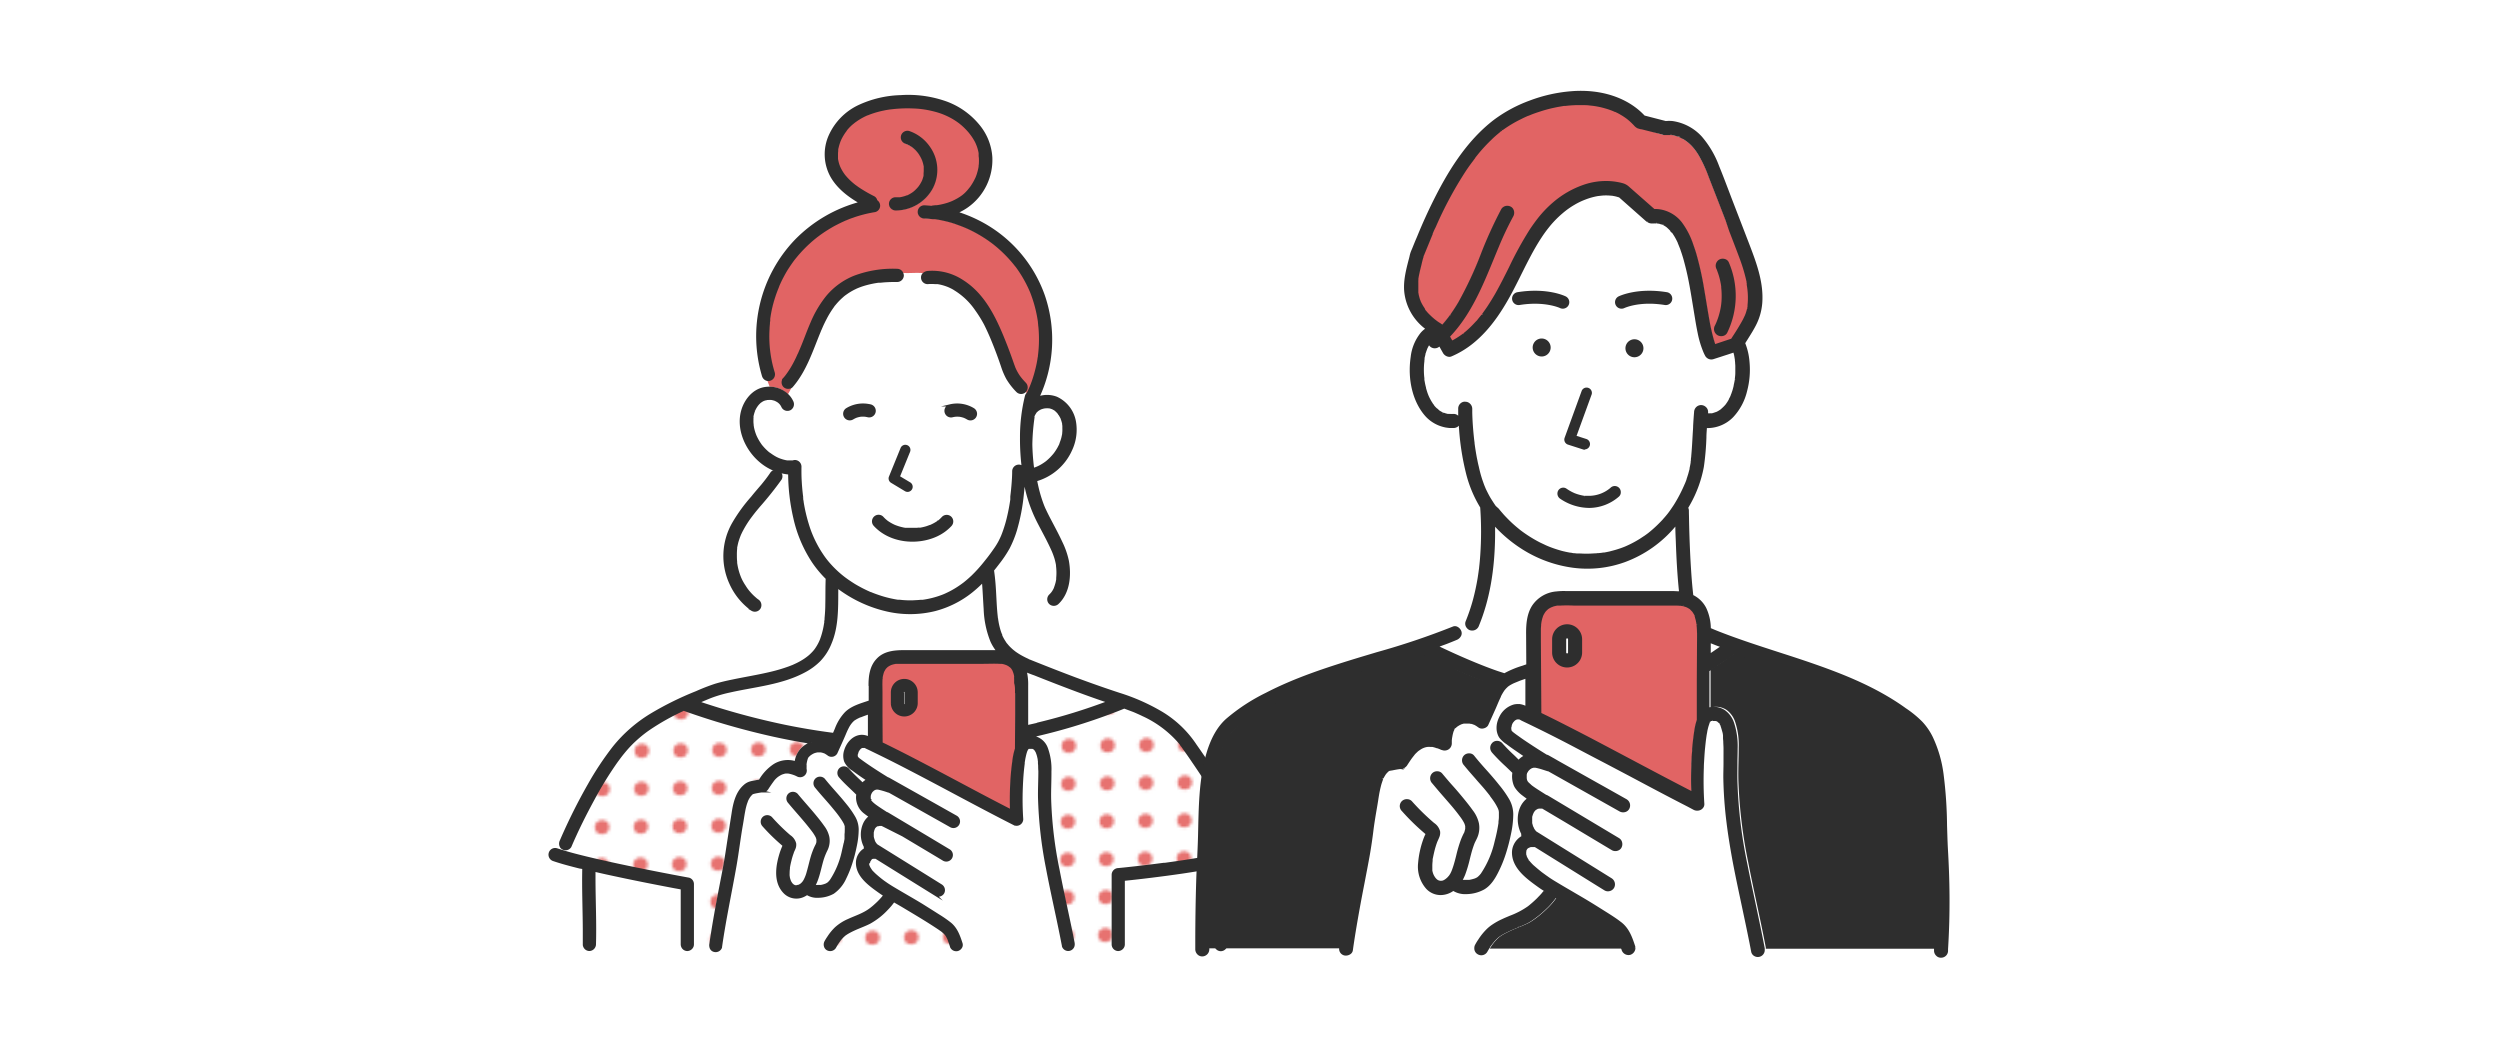 <svg xmlns="http://www.w3.org/2000/svg" width="720" height="300"><defs><pattern id="新規パターン1_5" data-name="新規パターン1 5" width="12.5" height="12.5" patternTransform="matrix(.01 -.84 .86 -.01 347.88 2032.06)" patternUnits="userSpaceOnUse"><path class="cls-1" d="M0 0h12.5v12.5H0z"/><path class="cls-2" d="M0 0h12.5v12.5H0z"/><circle cx="6.25" cy="6.25" r="2.43" fill="#e77270"/></pattern><style>.cls-1{fill:none}.cls-2{fill:#fff}.cls-4{fill:#e16464}.cls-5{fill:url(#新規パターン1_5)}.cls-6,.cls-7{fill:#2e2e2e}.cls-6{stroke:#2e2e2e;stroke-miterlimit:10;stroke-width:.61px}</style></defs><g id="レイヤー_2" data-name="レイヤー 2"><g id="レイヤー_1-2" data-name="レイヤー 1"><path class="cls-2" d="M130.94 276.27a129.33 129.33 0 01-88.71-35.49 7 7 0 01-.53-9.54l26.4-31.68a7 7 0 0110.13-.66c16 14.79 36 23.61 53.64 23.61 11.07 0 29.65-2.52 29.65-19.4 0-11.38-8.09-15.25-28-23.69l-32.93-14C67.8 152.09 49.71 127.84 49.71 97.2c0-20.42 8.79-39.13 24.75-52.67s37.75-20.8 61.76-20.8c29.21 0 57.29 11.52 77.05 31.6a7 7 0 01.45 9.3l-23.29 28.89a7 7 0 01-9.92 1c-14.45-12-28.11-17.33-44.29-17.33C111.88 77.18 110 90.36 110 94.4c0 10.6 10.67 15.34 29.52 22.79l2.09.84h.15l30.13 12.74c34.46 14.17 50.55 36.06 50.55 68.87a71.17 71.17 0 01-24.71 54.15c-16.73 14.72-39.85 22.48-66.79 22.48zM56.76 235a115.42 115.42 0 0074.18 27.23c23.5 0 43.39-6.56 57.54-19a57.32 57.32 0 0019.94-43.62c0-26.77-12.94-44-41.94-55.95L136.36 131l-2-.8C114.62 122.41 96 115 96 94.4c0-19 15.8-31.22 40.24-31.22 17.27 0 32.57 5.17 47.63 16.19l14.91-18.49c-16.68-14.58-39.61-23.15-62.56-23.15-42 0-72.51 25-72.51 59.47 0 17.38 7.32 41.09 42.23 55.33l33 14c19.62 8.3 36.57 15.47 36.57 36.58 0 10.36-4.21 19-12.19 24.88-7.62 5.65-18.2 8.52-31.46 8.52-19 0-40-8.31-57.58-22.51zm390.67 36.92h-46.59a7 7 0 01-6.16-3.67l-66.46-123-.18-.34-8.27-17.54c1.29 15 2.35 30.61 2.35 45.3v92.25a7 7 0 01-7 7h-43.48a7 7 0 01-7-7V35.08a7 7 0 017-7h46.9a7 7 0 016.14 3.65l66.78 122.37.21.42 7.54 16.3C397.92 156 397 140.73 397 126.71V35.08a7 7 0 017-7h43.48a7 7 0 017 7v229.84a7 7 0 01-7.05 7zm-42.41-14h35.41V42.08H411v84.63c0 23.7 2.92 51.61 5.27 74l.59 5.68a7 7 0 01-7 7.72h-1.56a7 7 0 01-6.36-4.06l-22.88-49.45-64.68-118.52h-35.74v215.84h29.48v-85.25c0-20.45-2.06-42.15-4.05-63.13-.53-5.6-1.05-11.09-1.51-16.39a7 7 0 017-7.61h1.55a7 7 0 016.33 4l23.21 49.22zm183.42 18.35a129.29 129.29 0 01-88.7-35.49 7 7 0 01-.54-9.54l26.4-31.68a7 7 0 0110.13-.66c16 14.79 36 23.61 53.64 23.61 11.08 0 29.65-2.52 29.65-19.4 0-11.38-8.09-15.25-28-23.69l-32.94-14c-32.76-13.36-50.85-37.61-50.85-68.25 0-20.42 8.79-39.13 24.76-52.67 15.81-13.41 37.75-20.8 61.75-20.8 29.21 0 57.3 11.52 77 31.6a7 7 0 01.46 9.3l-23.3 28.89a7 7 0 01-9.92 1c-14.44-12-28.1-17.33-44.29-17.33-24.34 0-26.23 13.18-26.23 17.22 0 10.6 10.66 15.34 29.51 22.79l2.1.84h.14l30.13 12.74c34.47 14.17 50.55 36.06 50.55 68.87a71.13 71.13 0 01-24.71 54.15c-16.7 14.74-39.79 22.5-66.74 22.5zM514.26 235a115.44 115.44 0 0074.18 27.23c23.5 0 43.4-6.56 57.54-19a57.32 57.32 0 0019.94-43.62c0-26.77-12.93-44-41.94-55.95L593.87 131l-2-.8c-19.73-7.8-38.36-15.18-38.36-35.81 0-19 15.79-31.22 40.23-31.22 17.27 0 32.57 5.17 47.64 16.19l14.91-18.49c-16.69-14.57-39.61-23.14-62.57-23.14-42 0-72.51 25-72.51 59.47 0 17.38 7.33 41.09 42.23 55.33l33 14C616.07 174.83 633 182 633 203.11c0 10.36-4.21 19-12.18 24.88-7.62 5.65-18.21 8.52-31.47 8.52-19 0-40-8.31-57.57-22.51z"/><path class="cls-2" d="M306.51 125.06v.1s-.01-.05 0-.1zM201 202.2h.11a212.52 212.52 0 0024.96 6.8q6.93 1.44 14 2.33c.21-.48.43-1 .63-1.44a13.81 13.81 0 012.76-4.54c1.86-1.87 4.58-2.55 7-3.4v-4.59c0-2.63.34-5.37 2.16-7.41 2-2.28 5.1-2.5 7.94-2.5h26.78a13.53 13.53 0 01-1.77-2.86 27.18 27.18 0 01-1.94-9.26c-.18-2.67-.28-5.34-.51-8a35.82 35.82 0 01-3.3 3 28.35 28.35 0 01-10.55 5.28 29.81 29.81 0 01-13.19.24 37.11 37.11 0 01-12.41-5.12c-.87-.56-1.71-1.15-2.52-1.78v1c0 5.05.06 10.38-1.9 15.14a15.31 15.31 0 01-3.24 5.07 17.77 17.77 0 01-4.22 3.09c-6.63 3.58-14.39 4.17-21.61 5.81a38 38 0 00-4.8 1.35c-.93.33-1.83.72-2.74 1.1l-1 .43-.3.12-.25.11zm105.54-79.47zm-87.43 5.5l-.07-.09zm87.41-5.61c0-.15 0-.08 0 0zM219 128.14s0-.05 0 0zm9.74-53.53c-.06.07 0 0 0 0zm76.35 44.5a1 1 0 00.08.11zm-80.91-36.69c0-.06.06-.14 0 0z"/><path class="cls-2" d="M298.9 118.11l-.26.23c-.13.12-.25.25-.37.38l-.06.08v.07a7.22 7.22 0 00-.43.77l-.06.1c-.05.46-.11.92-.15 1.38a61.27 61.27 0 00-.24 7q.08 3.21.46 6.41c0 .2.05.41.08.61 0-.06 0-.26 0 0 .3-.09.6-.19.89-.3l.32-.13.37-.17c.3-.14.59-.3.87-.46s.6-.37.89-.57l.42-.3c.23-.19.08-.06 0 0l.18-.14a15.13 15.13 0 001.31-1.22c.22-.22.42-.45.62-.69l.29-.35.07-.09a15.37 15.37 0 001-1.53c.15-.26.29-.53.42-.8s.13-.27.2-.41v-.09c.19-.53.39-1.06.54-1.61.08-.3.14-.6.2-.9 0-.13 0-.25.07-.38v-.11a10 10 0 00.05-1.64 3.71 3.71 0 000-.47.37.37 0 000-.11.3.3 0 010-.1c-.05-.19-.06-.52-.09-.66s-.14-.54-.23-.8l-.12-.35v-.09a9.4 9.4 0 00-.84-1.48l-.09-.12-.26-.31c-.22-.24-.46-.46-.7-.68l-.22-.15-.4-.22a2.53 2.53 0 01-.23-.12l-.38-.13a4.92 4.92 0 00-.55-.14h-.1a6.42 6.42 0 00-1 0c-.14 0-.53.09-.17 0l-.48.1-.46.13-.28.11-.11.05-.21.11-.36.21-.19.14zm-3.04-4.62c-.17-.3-.34-.62-.53-.94l-.09.12a1.61 1.61 0 01-2.26 0 19.52 19.52 0 01-2.84-3.63 20 20 0 01-1.49-3.47c-.93-2.69-1.93-5.34-3-8-.51-1.23-1.24-2.86-1.93-4.23a36.65 36.65 0 00-2.45-4.19 20.06 20.06 0 00-6.16-5.87c-.34-.2-.69-.39-1-.56a4.59 4.59 0 00-.5-.24l-.24-.11a15.15 15.15 0 00-2-.66 11.7 11.7 0 00-1.15-.23h-.71a12.44 12.44 0 00-2.2 0 1.6 1.6 0 01-1.59-1.59 1.36 1.36 0 01.59-1.2c-2-.26-4.14 0-6.32-.11a1.76 1.76 0 01.18.69 1.61 1.61 0 01-1.6 1.59c-1.32 0-2.64 0-4 .13l-.95.09H253c-.57.08-1.13.17-1.7.29a27.07 27.07 0 00-2.91.76c-.47.16-.93.33-1.39.52l-.29.12-.64.31a19.14 19.14 0 00-2 1.17l-.47.33c-.1.07-.63.43-.19.14a6.8 6.8 0 00-.78.64 18.29 18.29 0 00-1.56 1.64q-.36.4-.69.81c-.09.12-.51.53-.14.17a3.36 3.36 0 00-.31.43 26.85 26.85 0 00-2.17 3.56c-.33.63-.64 1.28-.94 1.93-.14.33-.29.66-.43 1 0 .11-.32.69-.09.2-.08.16-.14.33-.21.5-2.25 5.44-4 11.2-7.94 15.73a1.23 1.23 0 01-.24.22 18.19 18.19 0 01-1.08 2 6.23 6.23 0 011.22 1.76 1.66 1.66 0 01-.57 2.19 1.61 1.61 0 01-2.19-.57 6.12 6.12 0 00-.47-.83c.07.12-.15-.19-.23-.27s-.25-.25-.38-.36a2.2 2.2 0 01-.18-.14c-.15-.09-.3-.19-.46-.27l-.42-.22c.35.18-.12 0-.24-.07a4.42 4.42 0 00-.52-.14c-.09 0-.19 0-.29-.06a7.8 7.8 0 00-1 0h-.25c-.18 0-.37.07-.55.12l-.52.17-.23.12q-.22.12-.45.27l-.15.11h-.06c-.24.23-.47.45-.69.69l-.24.29s-.08.11-.12.17c-.15.22-.3.45-.43.68s-.26.52-.39.78v.08l-.14.39c-.08.27-.16.54-.22.81s-.05.27-.08.41-.08.47 0 .2 0 .22 0 .31v1.16c0 .25 0 .6.07.9v.06c0 .14 0 .28.07.42a12.74 12.74 0 00.43 1.64c.09.28.2.55.3.82l.07.15c.06.14.13.27.19.41a15.28 15.28 0 00.87 1.52c.17.26.34.51.52.76l.3.35a12.6 12.6 0 001.24 1.29c.22.21.46.41.7.61l.07.06h.06l.33.23a14.36 14.36 0 001.59 1l.42.2.25.11a7.66 7.66 0 00.72.27 10.94 10.94 0 001.77.45h1.7a2 2 0 01.56-.12 1.62 1.62 0 011.6 1.6c0 1.27 0 2.55.05 3.82s.14 2.27.26 3.4c.05.54.12 1.09.19 1.63v.11a1 1 0 000 .12v.33c0 .27.09.54.13.81a46.33 46.33 0 001.48 6.37 31.53 31.53 0 002.39 5.84 30.58 30.58 0 001.71 2.87 23.87 23.87 0 001.83 2.44 30.32 30.32 0 004.37 4.18l.21.16.38.28.57.41c.41.28.82.56 1.24.83.9.57 1.82 1.1 2.76 1.6.52.27 1 .53 1.58.78l.66.3.37.16c.3.13.13.05.06 0 1 .42 2 .79 3.08 1.11a31.46 31.46 0 003.14.81c.51.11 1 .2 1.53.28h.49l.76.08a26.69 26.69 0 003.1.1l1.61-.09.78-.07h.54a26 26 0 005.61-1.44l.45-.18.15-.06.55-.25q.56-.25 1.11-.54a26 26 0 002.38-1.4c.39-.26.77-.52 1.15-.8l.5-.37.31-.25c.69-.56 1.35-1.15 2-1.75a41.47 41.47 0 003.6-3.9l.87-1.09.16-.21.4-.53c.52-.71 1-1.43 1.54-2.15a20.22 20.22 0 001.23-2.05c.2-.41.4-.81.58-1.23a1.6 1.6 0 00.1-.23l.21-.53a38 38 0 001.52-5c.39-1.63.69-3.28.93-4.94v-.9l.12-1.05c.08-.68.14-1.35.2-2 .12-1.41.21-2.83.22-4.24a1.63 1.63 0 011.6-1.6 1.5 1.5 0 011.15.51 66.47 66.47 0 01-.5-8.57 49.57 49.57 0 011.43-12 1.47 1.47 0 01.61-.48z"/><path class="cls-4" d="M299.4 94.56c0-.32-.06-.65-.1-1l-.06-.48v-.22c-.08-.54-.16-1.07-.26-1.6a37.67 37.67 0 00-2-7 36.13 36.13 0 00-3.26-6.07c-.32-.48-.65-1-1-1.41-.23-.3-.44-.58-.82-1-.74-.89-1.52-1.75-2.33-2.56s-1.6-1.53-2.45-2.24l-.7-.58-.29-.22-.23-.17c-.4-.31-.81-.6-1.22-.89a39 39 0 00-5.9-3.35l-.76-.33-.25-.1-.42-.17c-.49-.19-1-.38-1.48-.55-1.07-.37-2.16-.69-3.26-1s-2.16-.48-3.25-.64L269 63h-.38l-.82-.09c-.55 0-1.1-.09-1.66-.11a1.6 1.6 0 010-3.2c.7 0 1.4.09 2.1.16a1.94 1.94 0 01.53-.12l.67-.07h.36c.37-.05.74-.12 1.11-.19a19.85 19.85 0 002.26-.61l.54-.2.24-.09.16-.07.32-.14.5-.24a15.29 15.29 0 001.74-1l.47-.33.11-.08c.24-.2.47-.39.69-.59a13.52 13.52 0 001.34-1.39l.18-.21s.25-.3.07-.1l.17-.22c.18-.25.35-.5.51-.76a15 15 0 00.87-1.57 4.37 4.37 0 00.21-.43c0 .08-.11.23 0 0l.07-.19c.11-.28.21-.55.3-.83a17.59 17.59 0 00.45-1.73c0-.15.06-.3.08-.45s0-.61 0-.12c0-.26.07-.54.08-.8a15.89 15.89 0 000-1.69c0-.29 0-.58-.07-.88a.69.69 0 000-.13v-.35a13.36 13.36 0 00-.4-1.63c-.1-.3-.21-.6-.33-.89l-.16-.37c-.08-.19-.17-.37-.26-.54a16 16 0 00-1.39-2.23l-.12-.16-.14-.17c-.14-.18-.29-.35-.44-.52s-.58-.63-.88-.93-.66-.62-1-.92l-.47-.38-.09-.08-.18-.13a20.3 20.3 0 00-2.24-1.44 20.77 20.77 0 00-5.23-2 27.14 27.14 0 00-5.88-.82 38.8 38.8 0 00-6 .22l-.5.06h-.07l-.66.1c-.47.07-.93.16-1.39.26a27 27 0 00-2.81.74c-.47.16-.94.32-1.4.51l-.27.11h-.1l-.6.28a20 20 0 00-2.42 1.39l-.66.47-.07.06a2.11 2.11 0 00-.23.19c-.33.27-.65.56-1 .86s-.63.66-.93 1l-.24.29v.07c-.12.15-.23.31-.34.46a15.06 15.06 0 00-1.3 2.17l-.11.27-.08.18-.2.57c-.13.4-.25.81-.34 1.22 0 .22-.09.44-.13.66v.39c0 .41-.06.83-.06 1.25v1.04c.07.39.15.77.25 1.16a10.46 10.46 0 00.41 1.19l.16.34c.08.17.17.34.26.51a12.8 12.8 0 00.69 1.11l.21.3.1.13.09.12c.07.07.13.15.19.22a17.57 17.57 0 001.82 1.84l.57.48.31.25.94.68a38.91 38.91 0 004.59 2.67 1.45 1.45 0 01.74 1.06 1.62 1.62 0 01.74.94 1.59 1.59 0 01-1.11 2 37.24 37.24 0 00-6.51 1.67c-.53.19-1 .39-1.57.6l-.28.11c.12 0 .13 0 0 0l-.35.15-.7.32c-1 .47-2 1-3 1.54s-1.75 1-2.59 1.62c-.42.29-.84.58-1.25.89l-.3.23-.16.11-.49.39a38.94 38.94 0 00-4.38 4.14c-.34.38-.68.76-1 1.15l-.44.53-.24.3c-.62.81-1.21 1.64-1.75 2.49s-1.11 1.82-1.6 2.76c-.26.49-.5 1-.74 1.48l-.3.68c-.07.15-.14.3-.2.45v.08a38.78 38.78 0 00-2 6.14c-.24 1.06-.43 2.13-.58 3.21v.6c0 .28-.06.55-.08.82-.05.5-.08 1-.11 1.49a35.25 35.25 0 001.51 12.64 1.63 1.63 0 01-1.12 2 1.42 1.42 0 01-.89 0c.21.67.52 1.31.73 2a7.57 7.57 0 015.25 2.2 18.19 18.19 0 001.08-2 1.69 1.69 0 01-2-.22 1.63 1.63 0 010-2.26c.14-.15.27-.31.4-.47l.2-.25c.22-.3.45-.61.66-.92a23.53 23.53 0 001.25-2c.4-.7.76-1.42 1.11-2.14.18-.38.35-.76.52-1.15.08-.16.15-.33.22-.49s.35-.79.12-.29c1.23-2.75 2.19-5.62 3.4-8.38a31.24 31.24 0 014.52-7.6 20 20 0 017.62-5.73 31.3 31.3 0 0112.39-2 1.58 1.58 0 011.42.91c2.18.16 4.33-.15 6.32.11a2 2 0 011-.4 15.82 15.82 0 0110.08 2.59c5.79 3.66 8.94 9.8 11.49 15.94 1.11 2.68 2.11 5.37 3.06 8.11.09.26.19.52.29.78s.09.24.14.36a14.78 14.78 0 00.73 1.43c.15.26.31.51.48.76l.26.36.17.22.12.15c.05.06.09.12.14.17s.22.27.34.4c.25.28.51.56.77.83a1.62 1.62 0 01.09 2.14c.19.32.36.64.53.94.05 0 .09-.11.15-.16.28-.58.56-1.17.82-1.76 0-.08.14-.37.16-.4l.12-.3c.13-.33.25-.66.37-1a36.72 36.72 0 001.15-4c.15-.63.28-1.27.39-1.91.06-.32.11-.64.16-1 0-.1 0-.21.05-.32v-.06l.06-.48a36.54 36.54 0 00.25-4.05c.05-1.1 0-2.29-.1-3.48zm-41.55-34.09a1.63 1.63 0 01-1.6-1.6 1.61 1.61 0 011.6-1.6 8.07 8.07 0 00.85 0h.47a11.86 11.86 0 001.31-.31l.66-.23h.14l.32-.16a10.08 10.08 0 001.27-.75l.29-.21.43-.37a10.78 10.78 0 00.88-.91l.23-.28.05-.06.36-.53a10.66 10.66 0 00.61-1.1l.06-.14a2.77 2.77 0 01.1-.26c.07-.2.13-.4.19-.61s.11-.41.15-.61.06-.44.07-.45a9.55 9.55 0 00.05-1.19v-.78a.87.87 0 000-.1 12.43 12.43 0 00-.32-1.34l-.18-.53a2 2 0 01-.09-.21.37.37 0 010-.11 13 13 0 00-.63-1.16c-.11-.17-.22-.35-.34-.52l-.18-.24c-.29-.33-.58-.66-.9-1-.15-.14-.3-.28-.46-.41l-.13-.1-.15-.11a8.65 8.65 0 00-1.12-.69l-.42-.19-.14-.07-.33-.11a1.64 1.64 0 01-1.12-2 1.62 1.62 0 012-1.11 11.59 11.59 0 015.69 4.28 11.22 11.22 0 01.88 11.84 11.82 11.82 0 01-10.55 6.03z"/><path class="cls-5" d="M273.47 270.33l-.08-.17c-.06-.12-.12-.23-.17-.35a6.31 6.31 0 00-.4-.65l-.08-.11-.18-.2a5.49 5.49 0 00-.55-.53c-.09-.09-.2-.16-.29-.25l-.14-.1-.84-.59c-3.11-2.09-6.34-4-9.56-5.93-1.13-.68-2.28-1.33-3.43-2a17.58 17.58 0 01-1.87 2.25 20.31 20.31 0 01-5.08 4c-.58.3-1.18.56-1.78.81l-2 .83c-.71.3-1.41.63-2.08 1-.31.17-.62.35-.92.55l-.26.17a2.62 2.62 0 00-.21.17 9.4 9.4 0 00-1.17 1.19l-.26.31v.05c-.15.2-.29.39-.43.6s-.48.72-.69 1.1h33.29v-.09c-.29-.65-.56-1.39-.82-2.06z"/><path class="cls-2" d="M196.37 269.88v-13.95l-2.41-.44c-5.8-1.1-11.6-2.25-17.38-3.5q-2.69-.57-5.36-1.2v2.92c0 6.1.32 12.22.14 18.32a1.45 1.45 0 01-.1.51h25.22a1.54 1.54 0 01-.1-.51zm41.63 1.34a13.33 13.33 0 01.8-1.3 14.64 14.64 0 012.18-2.66 13.27 13.27 0 013.61-2.3c2.24-1 4.34-1.64 6.35-3.14l.16-.12.31-.25c.22-.17.43-.35.63-.53q.63-.56 1.23-1.14c.38-.38.75-.78 1.11-1.19l.24-.3.13-.15.21-.3c-.62-.4-1.22-.8-1.81-1.23-2.64-1.93-6-4.44-6.07-8a4.6 4.6 0 012.35-4.11 1.82 1.82 0 01-.08-.7 1.4 1.4 0 01-.09-.17 7.53 7.53 0 010-6.63 5.46 5.46 0 011.4-1.71V235c-.43-.3-.86-.6-1.27-.93a5.56 5.56 0 01-2.27-4.16 6.15 6.15 0 01.07-1.21c-1.67-1.66-3.47-3.2-5-5a1.64 1.64 0 010-2.26 1.61 1.61 0 012.26 0c1.31 1.51 2.8 2.86 4.24 4.24l.33-.34a5.22 5.22 0 011.09-.76 78.77 78.77 0 01-4.21-2.93 5.78 5.78 0 01-2.21-2.44 4.8 4.8 0 010-3.11c.63-2.15 2.47-4.19 4.84-4.21a4.76 4.76 0 012 .51v-7.03c-.68.23-1.35.45-2 .71l-.41.16h-.1l-.19.08c-.29.14-.59.28-.87.43a10.13 10.13 0 00-.89.55c-.14.14-.28.26-.41.4a7.62 7.62 0 00-1.25 1.83c-.36.68-.66 1.39-.95 2.09-.75 1.75-1.55 3.48-2.33 5.21a1.59 1.59 0 01-2.18.57 8.69 8.69 0 00-1-.66c-.09 0-.17-.09-.26-.12l-.53-.17-.44-.1h-1.08l-.24.05-.54.14-.29.11-.23.11a6.45 6.45 0 00-.76.47l-.18.14c-.12.1-.23.22-.35.33l-.14.15-.07.07-.05.1s-.24.41-.1.18-.06.17-.08.23a9.34 9.34 0 00-.34 1.48.5.5 0 000 .12v.84a5.83 5.83 0 000 .59 1.62 1.62 0 01-2.41 1.38l-.21-.1-.28-.13a10.81 10.81 0 00-1.73-.54l-.35-.06h-.3a2.36 2.36 0 00-.53 0l-.28.05-.54.16-.35.13a9.25 9.25 0 00-.87.49l-.31.21-.33.28a6.57 6.57 0 00-.59.59l-.23.28-.49.68c-.42.59-.82 1.18-1.2 1.78a1.64 1.64 0 01-1.86.68l.05.05.26.06c.09 0 .07 0 0 0 .15 0 .27 0 0 0h-.18l-.4.06c-.56.09-1.13.19-1.68.32l-.52.14-.11.09a6 6 0 00-.65.69l-.22.31-.26.43a8.4 8.4 0 00-.26.52l-.06.15c-.1.32-.23.62-.33.94a18.67 18.67 0 00-.48 2c-.25 1.28-.42 2.57-.65 3.86-.69 3.91-1.15 7.85-1.83 11.76-1.38 7.87-3.08 15.67-4.2 23.58v.09h30.44a1.73 1.73 0 01-.33-1.17zm-5.67-13.54a6 6 0 01-.92.54 4.82 4.82 0 01-5.64-1c-3-3.14-2.09-8.07-.84-11.79.17-.49.37-1 .58-1.45l.11-.24-.82-.72a55.32 55.32 0 01-5.05-5 1.63 1.63 0 010-2.26 1.61 1.61 0 012.26 0 54.93 54.93 0 005.33 5.24 3.66 3.66 0 011.57 2.19 2.79 2.79 0 01-.18 1.37c-.12.31-.27.62-.41.92l-.09.21v.08a18.85 18.85 0 00-.73 2.43c-.11.44-.21.89-.3 1.34l-.09.52c0 .06 0 .23-.05.3a11.87 11.87 0 00-.08 1.33 5.77 5.77 0 000 .72v.15c0 .06.05.3.05.28a5.78 5.78 0 00.17.69c0 .12.08.23.13.35v.07a6.22 6.22 0 00.32.56l.15.22.09.11.32.31.43.25a2 2 0 01.23.07h.49l.46-.13h.16a5.55 5.55 0 00.48-.29h.06l.17-.15q.23-.21.42-.42c.06-.07.11-.14.17-.2.1-.15.2-.3.29-.45a10.77 10.77 0 00.95-2.45c.57-1.93.93-3.93 1.65-5.82a17.71 17.71 0 01.75-1.73 3.38 3.38 0 00.4-1.06.3.3 0 010-.09v-.58a.25.25 0 000-.1q-.08-.32-.18-.63l-.12-.25a12.71 12.71 0 00-.78-1.27l-.39-.53-.27-.35c-.69-.89-1.4-1.76-2.13-2.62-1.43-1.69-2.92-3.34-4.33-5.05a1.64 1.64 0 010-2.26 1.61 1.61 0 012.26 0c1.71 2.08 3.54 4.06 5.25 6.15.83 1 1.66 2 2.41 3.12a7.73 7.73 0 011.4 3 5.92 5.92 0 01-.5 3.66 18.63 18.63 0 00-1.15 2.85c-.61 2-1 4.16-1.77 6.15a12.83 12.83 0 01-.64 1.35l.32.08h.23a5.81 5.81 0 00.59 0h.78a7.72 7.72 0 001-.25l.45-.16.13-.06a3.64 3.64 0 00.39-.23h.05l.17-.15a6.14 6.14 0 00.43-.45l.19-.22a.43.43 0 01.07-.1 24.54 24.54 0 003.39-8.05q.3-1.12.54-2.25c.08-.39.16-.79.23-1.18 0-.16.05-.32.08-.48s0-.19 0-.28a.56.56 0 000-.07v-1.02c0-.33.05-.65.06-1a8.72 8.72 0 000-.89v-.38a1.81 1.81 0 00-.09-.31s-.09-.23-.09-.25v-.06l-.15-.29a15.07 15.07 0 00-.91-1.48c-.18-.28-.38-.55-.58-.82l-.3-.4-.11-.15c-.43-.56-.88-1.1-1.33-1.64-1.65-2-3.43-3.84-5-5.84a1.64 1.64 0 010-2.26 1.6 1.6 0 012.26 0c2 2.49 4.23 4.77 6.21 7.28a25.88 25.88 0 012.5 3.56 7.25 7.25 0 011 3.61 23.38 23.38 0 01-.57 4.86 42.14 42.14 0 01-1.18 4.58 31.24 31.24 0 01-1.81 4.55 10.27 10.27 0 01-3.54 4.48 9.1 9.1 0 01-4.36 1.12 5.39 5.39 0 01-3.07-1.04z"/><path class="cls-5" d="M204.42 271.6c.67-4.69 1.5-9.37 2.38-14 .78-4.12 1.64-8.22 2.28-12.37q.85-5.58 1.73-11.17c.45-2.83 1.1-6.13 3.42-8.08a4.22 4.22 0 011.67-.95c.49-.14 1-.23 1.5-.32s.8-.16 1.23-.22a13.39 13.39 0 014.17-4.49 7.42 7.42 0 015.32-1c.29.06.57.13.86.22a6.64 6.64 0 011.85-3.94 7.85 7.85 0 012.69-1.66q-5.58-.9-11.1-2.11a216.36 216.36 0 01-25.31-7.3 2.3 2.3 0 01-.32-.15 66.58 66.58 0 00-10.13 5.67 33.71 33.71 0 00-2.72 2.09c-.89.76-1.75 1.56-2.57 2.4s-1.48 1.62-2.17 2.48c-.17.2-.33.41-.49.61l-.16.21-.16.21-.89 1.2a104.14 104.14 0 00-6.67 10.8c-2.44 4.47-4.74 9-6.73 13.74a1.61 1.61 0 01-2.19.57 1.42 1.42 0 01-.44-.36 10.16 10.16 0 01-.38 1.14c2.56.84 5.18 1.5 7.8 2.14 6.4 1.55 12.86 2.88 19.33 4.16q5.09 1 10.18 1.94a1.62 1.62 0 011.17 1.54V272a1.71 1.71 0 01-.09.51h5a2.13 2.13 0 01-.06-.91z"/><path class="cls-2" d="M217.05 117.89v.1zM288.29 183a.19.19 0 010 .07s.01-.07 0-.07zM241.06 45.82c0 .08 0 .23 0 0zM288.29 183zM305 119.05z"/><path class="cls-1" d="M241.06 45.82c0 .08 0 .23 0 0zm9.83 201.44c-.08.05-.06 0 0 0a.36.36 0 00.1-.07s-.06.03-.1.07zm1.75-20.15h-.07c-.16 0-.07 0 0 0zM217 118v-.1.1zm89.51 7.06v.1s-.01-.05 0-.1z"/><path class="cls-1" d="M298.21 118.8v.07a7.22 7.22 0 00-.43.77l-.06.1c-.05.46-.11.92-.15 1.38a61.27 61.27 0 00-.24 7q.08 3.21.46 6.41c0 .2.05.41.08.61 0-.06 0-.26 0 0 .3-.09.6-.19.89-.3l.32-.13.37-.17c.3-.14.59-.3.87-.46s.6-.37.89-.57l.42-.3.18-.14a15.13 15.13 0 001.31-1.22c.22-.22.42-.45.62-.69l.29-.35.07-.09a15.37 15.37 0 001-1.53c.15-.26.29-.53.42-.8s.13-.27.2-.41v-.09c.19-.53.39-1.06.54-1.61.08-.3.14-.6.2-.9 0-.13 0-.25.07-.38v-.11a10 10 0 00.05-1.64 3.71 3.71 0 000-.47.37.37 0 000-.11v-.09c0-.03 0-.08 0 0-.05-.19-.06-.52-.09-.66s-.14-.54-.23-.8l-.12-.35v-.09a9.4 9.4 0 00-.84-1.48l-.06-.09-.26-.31c-.22-.24-.46-.46-.7-.68l-.22-.15-.4-.22a2.53 2.53 0 01-.23-.12l-.38-.13a4.92 4.92 0 00-.55-.14h-.1a6.42 6.42 0 00-1 0c-.14 0-.53.09-.17 0l-.48.1-.46.13-.28.11-.11.05-.21.11-.36.21-.19.14-.26.23c-.13.12-.25.25-.37.38zm-46 108.31zm-3.74-12.05h-.05a.2.2 0 00.11 0zm.18.01c-.1 0-.09 0 0 0a.32.32 0 00.16 0h-.16zm-32.1 13.09c-.08.05-.18.15 0 0zm30.19-9.95l.06.06v.06a.19.19 0 00-.06-.07zm6.37 19.22l.19-.08a.71.71 0 00-.19.08zm1.29-.16zM224.18 82.42c0-.06.06-.14 0 0zm26.28 165.38c.02-.05.06-.18 0 0zm-3.83-30.38a.12.12 0 000 .08.6.6 0 010-.08zm3.74 12.68c0 .14 0 .05 0 0zm-.04 18.15v-.15a.32.32 0 000 .15zM283 190.68h-25.11l-.3.06-.38.08a6.65 6.65 0 00-.76.23l-.2.09.11-.06-.3.15c-.2.1-.39.22-.58.34l-.16.12-.09.09c-.15.14-.29.29-.43.44l-.17.25q-.15.24-.27.48c-.05.09-.09.18-.13.27-.06.18-.12.35-.17.52a9.29 9.29 0 00-.27 1.16 1.24 1.24 0 010 .18v.12c0 .04 0 .35-.05.53-.07 1.11 0 2.22 0 3.33v6.56l.06 8.21c.57.27 1.14.54 1.71.83q3.78 1.86 7.51 3.8V196h29.58v-.93a2.36 2.36 0 000-.31 7.47 7.47 0 00-.3-1.15l-.08-.22c0 .07.05.1 0-.08a4.92 4.92 0 00-.24-.45c0-.08-.27-.53-.36-.54s.24.26.11.14l-.09-.11-.19-.2c-.09-.1-.19-.18-.28-.27-.12-.11-.12-.07-.07 0-.13-.08-.32-.25-.4-.3l-.38-.2-.11-.06c-.21-.08-.42-.16-.63-.22a7.51 7.51 0 00-.82-.19h-.62c-1.84-.32-3.5-.23-5.14-.23zm-32.38 56.86l-.07.08a.29.29 0 00.08-.13s.04-.03-.01.05zm-1.76-32.43h.09z"/><path class="cls-1" d="M260.54 187.48h26.78a13.53 13.53 0 01-1.77-2.86 27.18 27.18 0 01-1.94-9.26c-.18-2.67-.28-5.34-.51-8a35.82 35.82 0 01-3.3 3 28.35 28.35 0 01-10.55 5.28 29.81 29.81 0 01-13.19.24 37.11 37.11 0 01-12.41-5.12c-.87-.56-1.71-1.15-2.52-1.78v1c0 5.05.06 10.38-1.9 15.14a15.31 15.31 0 01-3.24 5.07 17.77 17.77 0 01-4.22 3.09c-6.63 3.58-14.39 4.17-21.61 5.81a38 38 0 00-4.8 1.35c-.93.33-1.83.72-2.74 1.1l-1 .43-.3.12-.25.11h.11a212.52 212.52 0 0024.89 6.8q6.93 1.44 14 2.33c.21-.48.43-1 .63-1.44a13.81 13.81 0 012.76-4.54c1.86-1.87 4.58-2.55 7-3.4v-4.59c0-2.63.34-5.37 2.16-7.41 2-2.25 5.08-2.47 7.92-2.47z"/><path class="cls-1" d="M255.44 191.67a.33.33 0 00-.12.1z"/><path class="cls-5" d="M320.46 269.54V252a1.64 1.64 0 011.59-1.6c1.1-.1 2.2-.22 3.29-.34 2.33-.25 4.66-.53 7-.82l2.12-.27.63-.08h.35l.92-.13c1.53-.21 3.05-.43 4.58-.66 3-.46 6-1 9-1.58a58 58 0 007.2-1.84 1.61 1.61 0 012 1.12 1.4 1.4 0 01-.23 1.3 3.22 3.22 0 001.45-3.66 1.63 1.63 0 01-2-.65l-.15-.28c-3.19-5.64-6.58-11.16-10.1-16.6a256.7 256.7 0 00-4.28-6.44c-.75-1.11-1.51-2.21-2.29-3.3-.37-.53-.74-1.07-1.14-1.58v-.06l-.3-.38c-.16-.2-.34-.4-.51-.6A30.81 30.81 0 00329.3 206c-.49-.24-1-.47-1.49-.69l-.72-.32-.27-.11-.21-.09c-.89-.36-1.79-.7-2.69-1-.95.39-1.9.76-2.86 1.13a167.73 167.73 0 01-24.12 7.25h-.14a5.07 5.07 0 014.85 3.42 17.53 17.53 0 011 6.67c0 2.68-.14 5.36-.08 8a117.35 117.35 0 002.43 20.36c1.37 7 3 14 4.33 21a1.67 1.67 0 010 .31h11.08z"/><path class="cls-2" d="M305.75 269.75c-1.33-6.66-2.87-13.28-4.12-19.95a120 120 0 01-2.24-20.07c0-2.54.12-5.07.1-7.6q0-.8-.06-1.59c0-.27 0-.53-.06-.8v-.34a1.69 1.69 0 010-.21c0-.08 0-.26-.05-.31l-.06-.38-.15-.68c-.06-.24-.13-.47-.21-.7s-.08-.22-.11-.33a6.45 6.45 0 00-.31-.58l-.15-.23-.22-.24-.16-.13-.25-.14-.25-.07h-1.08a1.53 1.53 0 01-.21.14l-.1.11-.12.19-.15.28-.05.11-.05.12-.09.27c-.16.51-.28 1-.39 1.56l-.18 1c0 .15 0 .3-.07.44s0 .26 0 .33c-.1.76-.19 1.52-.26 2.28-.14 1.55-.23 3.11-.29 4.67a86 86 0 00.12 9.08 1.61 1.61 0 01-2.4 1.38l-1.63-.83c-4.79-2.45-9.54-5-14.3-7.51-5-2.68-10.09-5.37-15.16-8q-3.57-1.84-7.17-3.62l-3.31-1.61-.88-.41s-.32-.19-.51-.28h-.21a.32.32 0 01-.16 0h-.08a.2.2 0 01-.11 0l-.3.09-.09.05a2.61 2.61 0 00-.28.17l-.22.21-.2.22c-.1.2-.25.38-.36.59s-.07.14-.1.22c-.07.22-.13.44-.18.67v.23a2.53 2.53 0 000 .28l.06.23.07.12a.19.19 0 01.06.07l.37.32.25.19.49.36c.39.29.79.57 1.19.85 2.07 1.44 4.21 2.8 6.36 4.13a1.77 1.77 0 01.38.15l2.4 1.35 10.41 5.85 6.55 3.69a1.6 1.6 0 11-1.61 2.76l-2.4-1.35-10.4-5.85L256 228a1.59 1.59 0 01-.3-.06 22.65 22.65 0 00-2.92-.84h-.49a2.36 2.36 0 01-.38.1l-.13.06-.3.18-.11.08c-.08.11-.22.2-.31.3l-.14.16c-.07.11-.14.22-.2.33l-.15.29c0 .08-.08.25-.09.3s-.07.37-.08.37 0 .2 0 .3v.47l.06.29a.81.81 0 000 .09c.05.09.1.18.16.27l.06.09a3.92 3.92 0 01.28.31 8 8 0 00.69.62l.16.13.41.3c1 .69 2 1.31 3 2a1.16 1.16 0 01.4.16l2.19 1.31 9.46 5.65 5.92 3.55a1.6 1.6 0 11-1.61 2.76l-2.19-1.32-9.39-5.65-5.54-3.32h-.22a2.94 2.94 0 00-.42 0h-.07c-.12 0-.25 0-.37.09h-.25l-.12.08-.23.14-.26.24-.12.13.09-.11c-.16.09-.3.45-.38.61s-.08.21-.09.25c-.08.24-.12.49-.19.73v1.22c0 .13.05.27.08.4s.16.53.25.79a.89.89 0 010 .1l.15.28c.07.13.15.25.22.37l.16.21c.1.12.21.23.31.34l1.26.78 10.63 6.61 6.66 4.15a1.64 1.64 0 01.58 2.19 1.62 1.62 0 01-2.19.57l-2.45-1.52-10.63-6.61-4.14-2.58h-1.01c-.14 0-.26.08-.39.12l-.18.1-.12.07a.36.36 0 01-.1.07l-.19.19a.29.29 0 01-.08.13l-.14.23v.15a2 2 0 00-.06.26v.5c0 .08.06.28.1.43s.12.3.12.33.16.33.25.49.23.35.34.52v.05l.18.22c.29.33.6.63.91.93.59.53 1.19 1.05 1.81 1.54l.22.17.14.11.43.32.86.6c.56.38 1.14.75 1.72 1.1 2.8 1.71 5.67 3.31 8.48 5 1.59 1 3.18 1.94 4.75 3a34.36 34.36 0 013.4 2.36c1.78 1.47 2.52 3.58 3.21 5.7a1.88 1.88 0 01.06.31h28.81zm44.25-2.12c0-6 .31-12 .15-18l-.41.09c-6.06 1.18-12.19 2-18.32 2.78q-3.87.48-7.76.88v18.52H350v-4.27z"/><path class="cls-2" d="M263 218.58c5.3 2.74 10.57 5.56 15.84 8.36q6.09 3.24 12.22 6.4a91.65 91.65 0 01.15-9.23c.11-1.67.29-3.32.52-5a18.16 18.16 0 01.76-3.57v-.5l.06-9.15v-9.96H263zm32.83-21.12v11.64c1.16-.25 2.33-.51 3.48-.79a168 168 0 0020-6.16c-.6-.2-1.2-.39-1.79-.6-4.42-1.51-8.8-3.16-13.15-4.84-2.11-.82-4.21-1.64-6.31-2.48-.87-.35-1.74-.69-2.6-1a16.31 16.31 0 01.37 4.23zm-76.58 30.14zm13.54-9.79l-.08.1zm-13.54 9.79zm-2.7.56c-.08.05-.18.15 0 0zm74.34-36.4h.07c-.12-.08-.12-.04-.07 0z"/><path class="cls-4" d="M278.83 227q6.09 3.24 12.22 6.4a91.65 91.65 0 01.15-9.23c.11-1.67.29-3.32.52-5a18.16 18.16 0 01.76-3.57v-.5l.06-9.15v-9.24c0-.38 0-.77-.05-1.15v-.31c-.06-.12-.06-.19-.05-.21a2.36 2.36 0 000-.31 7.47 7.47 0 00-.3-1.15l-.08-.22a.54.54 0 01-.05-.11 4.92 4.92 0 00-.24-.45c0-.08-.27-.53-.36-.54s.24.26.11.14l-.09-.11-.19-.2c-.09-.1-.19-.18-.28-.27s-.06 0-.08 0-.32-.25-.4-.3l-.38-.2-.11-.06c-.21-.08-.42-.16-.63-.22a7.51 7.51 0 00-.82-.19h-.62c-1.63-.12-3.29 0-4.92 0h-25.11l-.3.06-.38.08a6.65 6.65 0 00-.76.23l-.2.09.11-.06-.3.15c-.2.1-.39.22-.58.34l-.16.12-.09.09c-.15.14-.29.29-.43.44l-.17.25q-.15.24-.27.48c-.05.09-.09.18-.13.27-.06.18-.12.35-.17.52a9.29 9.29 0 00-.27 1.16 1.24 1.24 0 010 .18v.12c0 .04 0 .35-.05.53-.07 1.11 0 2.22 0 3.33v6.56l.06 8.21c.57.27 1.14.54 1.71.83 2.52 1.24 5 2.52 7.53 3.81 5.25 2.69 10.52 5.51 15.79 8.36zm-22-27.56a3.57 3.57 0 017.13 0v3.27a3.57 3.57 0 01-7.13 0z"/><path class="cls-2" d="M292.55 195.23zm-.02-.14v-.07a1.06 1.06 0 000 .19v-.12zM291 191.8zm-35.68-.03l.12-.1a.33.33 0 00-.12.1zm36.73 1.49v.08c.06.07.08.1 0-.08zm-.05-.04zm-48.21 45.06v-.1s-.01.1 0 .1zm-5.3 16.2c.09-.06.1-.08 0 0zm-8.49.93h-.06zm0-.05h-.09zm-.9.2c.03 0 .1 0 0 0zm-.05-.01zM260.44 203a.37.37 0 00.36-.37v-3.27a.37.37 0 10-.73 0v3.27a.38.38 0 00.37.37zm-9.57 44.28c-.06.03-.04.02 0 0zm.13-.09l-.09.07h.06l.03-.07zm-4.2-28.92v.06zm3.82 29.27s.05-.08 0 0zm-3.99-30.12a.12.12 0 000 .08.6.6 0 010-.08zm3.82 30.42c0-.09.07-.22 0 0zm-.01.01v.05zm-.11.4v-.15a.32.32 0 000 .15zm.29-.71l-.07.08v-.08zm-3.88-29.33l.06.06v-.05zm-.01-.02zm1.88-3.13c-.06-.06-.05-.01 0 0zm-.19.01h.05c-.15-.01-.12 0-.05 0zm.58.07h-.09zm-.44-.14h-.09.06s.03.05.03 0zm.23.08h-.14.12zm5.55 22.18zm-2.2-10.14zm1.16 10.23a.71.71 0 00-.19.08zm-.73-10.25c-.16 0-.07 0 0 0zm.07.01zm-2.18 3.38zm-.09-.4c.01.15.01.06 0 0z"/><path class="cls-6" d="M264.74 152.26h-.17l-.51.05h-3.4l-.5-.09c-.36-.08-.71-.16-1.06-.26s-.6-.18-.9-.29l-.47-.17-.11-.05-.14-.06a12.66 12.66 0 01-1.93-1.1l-.2-.15-.42-.35a10.57 10.57 0 01-.82-.82 1.6 1.6 0 00-2.26 2.26c4.34 4.77 12 5.6 17.67 3.08a12.91 12.91 0 004.26-3 1.63 1.63 0 000-2.26 1.61 1.61 0 00-2.26 0q-.35.38-.72.72l-.38.33-.17.14h-.05a12 12 0 01-1.72 1l-.45.21-.1.05h-.11q-.49.19-1 .36a14.86 14.86 0 01-2 .45zm40.41-33.06a1 1 0 01-.08-.11c.09.13.1.15.08.11zm1.38 3.51v-.09a.3.3 0 000 .1zM219 128.14z"/><path class="cls-6" d="M361.06 241.09c-2.62-4.7-5.43-9.29-8.3-13.84-2.7-4.27-5.49-8.49-8.41-12.63a30.64 30.64 0 00-10-9.5 57.7 57.7 0 00-12.09-5.32q-5.47-1.8-10.9-3.8l-1.61-.59c-4.23-1.59-8.44-3.24-12.63-4.92l-.69-.28h-.11L296 190c-.46-.2-.91-.42-1.36-.66a19.06 19.06 0 01-2.33-1.42c-.08-.06-.57-.45-.25-.19l-.46-.37c-.31-.26-.61-.54-.9-.83s-.49-.52-.72-.8l-.17-.2c-.06-.07-.08-.09-.09-.08s-.21-.33-.25-.39a12.85 12.85 0 01-1.05-1.84 1.42 1.42 0 00-.08-.18.19.19 0 000-.07c0-.28-.06-.2 0-.07 0-.13-.12-.27-.16-.39-.12-.33-.24-.66-.34-1-.2-.68-.36-1.36-.5-2.05l-.17-1c0-.1 0-.21-.05-.31v.1c0 .01-.06-.51-.07-.65-.38-3.33-.39-6.69-.69-10q-.12-1.37-.3-2.73a1.92 1.92 0 00-.15-.57c.57-.69 1.12-1.4 1.66-2.11a33.48 33.48 0 002.92-4.36 30.35 30.35 0 002.08-5.12 55.73 55.73 0 002-10.41c.13-1.15.23-2.3.31-3.45h.31v.28a40.71 40.71 0 003.58 10.75c.91 1.81 1.88 3.58 2.8 5.37.45.89.89 1.78 1.31 2.69.09.21.19.43.29.64l.11.26.05.12c.18.44.35.89.5 1.34a13 13 0 01.36 1.26c.07.29.13.57.19.86l.06.37v.21a15.92 15.92 0 01.05 3.45v.46c-.05.28-.11.57-.17.86a14.11 14.11 0 01-.49 1.56v.06l-.18.37c-.13.24-.26.48-.41.71a2.83 2.83 0 00-.2.28l-.11.13a7.81 7.81 0 01-.56.59 1.61 1.61 0 000 2.26 1.64 1.64 0 002.26 0c3.24-3.07 3.65-8.07 2.9-12.21a22.86 22.86 0 00-1.89-5.39c-.88-1.91-1.88-3.77-2.86-5.64-.44-.84-.88-1.67-1.3-2.52-.19-.38-.37-.76-.55-1.15-.09-.17-.17-.35-.25-.53a1.67 1.67 0 00-.08-.2l-.08-.18a39 39 0 01-1.68-5.38c-.17-.73-.33-1.47-.47-2.2a15.76 15.76 0 0010.07-8.69 13.66 13.66 0 001.14-8.18 9.34 9.34 0 00-5.29-6.91 7.53 7.53 0 00-5.29-.06A39.14 39.14 0 00300.57 85a38.2 38.2 0 00-18.88-21.3 39.92 39.92 0 00-6.23-2.5 16.75 16.75 0 002.91-1.58 16.33 16.33 0 005.52-6.45 16.5 16.5 0 001.6-7.85 15.87 15.87 0 00-3.25-8.68 21.81 21.81 0 00-9.59-7.08 32.42 32.42 0 00-13.21-1.86 30.46 30.46 0 00-12.28 2.93A17.3 17.3 0 00239 39a13.12 13.12 0 00.33 11.56c1.83 3.38 5 5.83 8.29 7.72l.21.11a40.36 40.36 0 00-18.69 10.88 39.87 39.87 0 00-9.38 39 1.7 1.7 0 001.07 1.1 1.42 1.42 0 00.89 0 1.63 1.63 0 001.12-2 35.25 35.25 0 01-1.51-12.64c0-.5.06-1 .11-1.49 0-.27 0-.54.08-.82v-.6c.15-1.08.34-2.15.58-3.21a38.78 38.78 0 012-6.14v-.08c.06-.14 0-.06 0 0 .07-.15.13-.3.2-.44l.3-.68c.24-.5.48-1 .74-1.48.49-.94 1-1.86 1.6-2.76s1.13-1.68 1.75-2.49l.24-.3.44-.53c.32-.39.66-.77 1-1.15a38.94 38.94 0 014.38-4.14l.49-.39.16-.11.3-.23c.41-.31.83-.6 1.25-.89.84-.57 1.71-1.11 2.59-1.62s2-1.07 3-1.54l.7-.32.35-.15c.1 0 .09 0 0 0l.28-.11c.52-.21 1-.41 1.57-.6a37.24 37.24 0 016.56-1.68 1.59 1.59 0 001.11-2 1.62 1.62 0 00-.74-.94 1.45 1.45 0 00-.74-1.06 38.91 38.91 0 01-4.59-2.67l-.94-.68-.31-.25-.57-.48a17.57 17.57 0 01-1.82-1.84c-.06-.07-.12-.15-.19-.22l-.09-.12-.1-.13-.21-.3a12.8 12.8 0 01-.69-1.11c-.09-.17-.18-.34-.26-.51l-.16-.34a10.46 10.46 0 01-.41-1.19c-.1-.39-.18-.77-.25-1.16v-1.04c0-.42 0-.84.06-1.25v-.39c0-.22.08-.44.13-.66.09-.41.21-.82.34-1.22l.2-.57.08-.18.11-.27a15.06 15.06 0 011.28-2.2l.34-.46v-.07l.24-.29c.3-.35.61-.69.93-1s.63-.59 1-.86a2.11 2.11 0 01.23-.19l.07-.06.66-.47a20 20 0 012.42-1.39l.6-.28h.1l.27-.11c.46-.19.93-.35 1.4-.51a27 27 0 012.81-.74c.46-.1.92-.19 1.39-.26l.66-.1h.07l.5-.06a38.8 38.8 0 016-.22 27.14 27.14 0 015.88.82 20.77 20.77 0 015.23 2 20.3 20.3 0 012.24 1.44l.18.13.09.08.47.38c.35.3.68.6 1 .92s.6.61.88.93.3.34.44.52l.14.17.12.16a16 16 0 011.4 2.15c.09.17.18.35.26.54l.16.37c.12.29.23.59.33.89a13.36 13.36 0 01.4 1.63v.35a.69.69 0 010 .13c0 .3 0 .59.07.88a15.89 15.89 0 010 1.69c0 .26-.08.54-.08.8v.12c0 .12-.05.3-.08.45a17.59 17.59 0 01-.45 1.73c-.09.28-.19.55-.3.83a1.54 1.54 0 01-.08.19c-.07.18 0 0 0 0a4.37 4.37 0 01-.21.43 15 15 0 01-.87 1.57c-.16.26-.33.51-.51.76l-.17.22c.18-.2-.05.08-.07.1l-.18.21a13.52 13.52 0 01-1.22 1.34c-.22.2-.45.39-.69.59l-.11.08-.47.33a15.29 15.29 0 01-1.74 1l-.5.24-.32.14-.16.07-.24.09-.54.2a19.85 19.85 0 01-2.26.61c-.37.07-.74.14-1.11.19h-.36l-.67.07a1.94 1.94 0 00-.53.12c-.7-.07-1.4-.12-2.1-.16a1.6 1.6 0 000 3.2c.56 0 1.11.06 1.66.11l.82.09h.67c1.09.16 2.18.38 3.25.64s2.19.59 3.26 1c.5.17 1 .36 1.48.55l.42.17.25.1.76.33a39 39 0 015.9 3.35c.41.29.82.58 1.22.89l.23.17.29.22.7.58a36.926 36.926 0 014.78 4.8c.38.46.59.74.82 1 .35.46.68.93 1 1.41a36.13 36.13 0 013.26 6.07 37.67 37.67 0 012 7c.1.53.18 1.06.26 1.6v.22l.06.48c0 .32.07.65.1 1 .1 1.19.15 2.38.14 3.57a36.54 36.54 0 01-.25 4.05l-.06.48v.06c0 .11 0 .22-.05.32-.05.32-.1.64-.16 1-.11.64-.24 1.28-.39 1.91a36.72 36.72 0 01-1.15 4c-.12.33-.24.66-.37 1l-.12.3s-.13.32-.16.4c-.26.59-.54 1.18-.82 1.76-.06 0-.1.11-.15.16a1.47 1.47 0 00-.36.63 49.57 49.57 0 00-1.43 12 66.47 66.47 0 00.5 8.57 1.5 1.5 0 00-1.15-.51 1.63 1.63 0 00-1.6 1.6c0 1.41-.1 2.83-.22 4.24-.06.68-.12 1.35-.2 2l-.12 1.05v.9c-.24 1.66-.54 3.31-.93 4.94a38 38 0 01-1.52 5l-.21.53a1.6 1.6 0 01-.1.23c-.18.42-.38.82-.58 1.23a20.22 20.22 0 01-1.23 2.05c-.5.72-1 1.44-1.54 2.15l-.4.53-.16.21-.87 1.09A41.47 41.47 0 01280 166c-.64.6-1.3 1.19-2 1.75l-.31.25-.5.37c-.38.28-.76.54-1.15.8a26 26 0 01-2.38 1.4q-.55.28-1.11.54l-.55.25-.15.06-.45.18a26 26 0 01-5.61 1.44h-.54l-.78.07-1.61.09a26.69 26.69 0 01-3.1-.1l-.76-.08h-.49c-.51-.08-1-.17-1.53-.28a31.46 31.46 0 01-3.14-.81c-1-.32-2.07-.69-3.08-1.11.07 0 .24.1-.06 0l-.37-.16-.66-.3c-.53-.25-1.06-.51-1.58-.78-.94-.5-1.86-1-2.76-1.6-.42-.27-.83-.55-1.24-.83l-.57-.41-.38-.28-.21-.16a30.32 30.32 0 01-4.37-4.18 23.87 23.87 0 01-1.83-2.44 30.58 30.58 0 01-1.71-2.87 31.53 31.53 0 01-2.39-5.84 46.33 46.33 0 01-1.48-6.37c0-.27-.09-.54-.13-.81v-.33a1 1 0 010-.12v-.11a64.798 64.798 0 01-.45-5.03c-.06-1.13-.07-2.55-.05-3.82a1.62 1.62 0 00-1.6-1.6 2 2 0 00-.56.12h-1.7a10.94 10.94 0 01-1.77-.45 7.66 7.66 0 01-.72-.27l-.25-.11-.42-.2a14.36 14.36 0 01-1.59-1l-.33-.23h-.06l-.07-.06c-.24-.2-.48-.4-.7-.61a12.6 12.6 0 01-1.24-1.29l-.3-.35.07.09-.07-.09s-.06-.09 0 0c-.18-.25-.35-.5-.52-.76a15.28 15.28 0 01-.87-1.52c-.06-.14-.13-.27-.19-.41l-.07-.15c-.1-.27-.21-.54-.3-.82a12.74 12.74 0 01-.43-1.64c0-.14-.05-.28-.07-.42v-.06c0-.3-.06-.6-.07-.9s0-.49 0-.74v-.42c0-.09.07-.56 0-.31s0-.14 0-.2.05-.27.08-.41.14-.54.22-.81l.14-.39v-.08c.13-.26.25-.53.39-.78s.28-.46.43-.68c0-.06.1-.13.12-.17l.24-.29c.22-.24.45-.46.69-.69h.06l.15-.11q.22-.15.45-.27l.23-.12.52-.17c.18 0 .37-.07.55-.12h.25a7.8 7.8 0 011 0c.1 0 .2 0 .29.06a4.42 4.42 0 01.52.14c.12 0 .59.25.24.07l.42.22c.16.08.31.18.46.27a2.2 2.2 0 00.18.14c.13.11.26.24.38.36s.3.39.23.27a6.12 6.12 0 01.47.83 1.61 1.61 0 002.19.57 1.66 1.66 0 00.57-2.19 6.23 6.23 0 00-1.22-1.76 7.57 7.57 0 00-5.25-2.2 7.78 7.78 0 00-1.74.16c-3.09.65-5.29 3.43-6.15 6.33-1.58 5.33 1.1 11.32 5.22 14.75a14.8 14.8 0 008.27 3.46 57.9 57.9 0 001.49 12.79 37.82 37.82 0 005.32 12.6 31 31 0 004 4.81.68.68 0 000 .14c-.1 2.49-.05 5-.11 7.46 0 1.29-.09 2.59-.21 3.88 0 .27 0 .55-.09.83v.32c0 .06 0 .27-.06.41-.09.6-.2 1.2-.34 1.79s-.29 1.17-.47 1.74c-.09.29-.18.57-.29.85 0 .13-.1.26-.14.38s-.07.16-.06.15a2.29 2.29 0 00-.1.23 13.51 13.51 0 01-1.36 2.36l-.14.18-.07.09c-.11.14-.23.28-.35.41-.29.32-.59.62-.91.92l-.4.35-.38.3c-.29.22-.58.43-.88.63a19.31 19.31 0 01-2.26 1.28l-1.06.49-.38.15-.66.26a46.94 46.94 0 01-5.31 1.59c-3.66.88-7.38 1.47-11.06 2.24-1.67.34-3.34.72-5 1.22a57.37 57.37 0 00-5.45 2.12 90.4 90.4 0 00-13.23 6.55 41.3 41.3 0 00-10.59 9.3 87.23 87.23 0 00-7.11 10.71 161.93 161.93 0 00-8 16l-.12.28a1.79 1.79 0 00.13 1.82 1.42 1.42 0 00.44.36 1.61 1.61 0 002.19-.57c2-4.69 4.29-9.27 6.73-13.74a104.14 104.14 0 016.67-10.8l.89-1.2.16-.21.16-.21c.16-.2.32-.41.49-.61.69-.86 1.41-1.69 2.17-2.48s1.68-1.64 2.57-2.4a33.71 33.71 0 012.72-2.09 66.58 66.58 0 0110.13-5.67 2.3 2.3 0 00.32.15 216.36 216.36 0 0025.31 7.3q5.52 1.22 11.1 2.11a7.85 7.85 0 00-2.69 1.66 6.64 6.64 0 00-1.85 3.94c-.29-.09-.57-.16-.86-.22a7.42 7.42 0 00-5.32 1 13.39 13.39 0 00-4.17 4.49c-.43.06-.86.15-1.23.22s-1 .18-1.5.32a4.22 4.22 0 00-1.67.95c-2.32 2-3 5.25-3.42 8.08q-.88 5.58-1.73 11.17c-.64 4.15-1.5 8.25-2.28 12.37-.88 4.66-1.71 9.34-2.38 14a2.13 2.13 0 00.06.94 1.41 1.41 0 001.05 1 1.63 1.63 0 001.94-1v-.09c1.12-7.91 2.82-15.71 4.2-23.58.68-3.91 1.14-7.85 1.83-11.76.23-1.29.4-2.58.65-3.86a18.67 18.67 0 01.48-2c.1-.32.23-.62.33-.94l.06-.15c.08-.18.17-.35.26-.52l.26-.43.22-.31a6 6 0 01.65-.69l.11-.09.52-.14c.55-.13 1.12-.23 1.68-.32l.4-.06h.17l-.26-.06-.05-.05a1.64 1.64 0 001.86-.68c.38-.6.78-1.19 1.2-1.78l.49-.68.23-.28a6.57 6.57 0 01.59-.59l.33-.28.31-.21a9.25 9.25 0 01.87-.49l.35-.13.54-.16.28-.05a2.36 2.36 0 01.53 0h.3l.35.06a10.81 10.81 0 011.73.54l.28.13.21.1a1.62 1.62 0 002.4-1.81 5.83 5.83 0 010-.59v-.84a.5.5 0 010-.12 9.34 9.34 0 01.34-1.48c0-.06.21-.44.08-.23s.08-.14.1-.18l.05-.1.07-.07.14-.15c.12-.11.23-.23.35-.33l.18-.14a6.45 6.45 0 01.76-.47l.23-.11.29-.11.54-.14.24-.05h1.08l.44.1.53.17c.09 0 .17.08.26.12a8.69 8.69 0 011 .66 1.59 1.59 0 002.18-.57c.78-1.73 1.58-3.46 2.33-5.21.29-.7.59-1.41.95-2.09a7.62 7.62 0 011.25-1.83c.13-.14.27-.26.41-.4a10.13 10.13 0 01.89-.55c.28-.15.58-.29.87-.43l.19-.08h.1l.41-.16c.66-.26 1.33-.49 2-.71v7.03a4.76 4.76 0 00-2-.51c-2.37 0-4.21 2.06-4.84 4.21a4.8 4.8 0 000 3.11 5.78 5.78 0 002.21 2.44c1.36 1 2.77 2 4.21 2.93a5.22 5.22 0 00-1.09.76l-.33.34c-1.44-1.38-2.93-2.73-4.24-4.24a1.61 1.61 0 00-2.26 0 1.64 1.64 0 000 2.26c1.55 1.79 3.35 3.33 5 5a6.15 6.15 0 00-.07 1.21 5.56 5.56 0 002.27 4.16c.41.33.84.63 1.27.93v.25a5.46 5.46 0 00-1.4 1.71 7.53 7.53 0 000 6.63 1.4 1.4 0 00.09.17 1.82 1.82 0 00.08.7 4.6 4.6 0 00-2.35 4.11c.06 3.6 3.43 6.11 6.07 8 .59.43 1.19.83 1.81 1.23l-.21.3-.13.15-.24.3c-.36.41-.73.81-1.11 1.19s-.81.77-1.23 1.14c-.2.18-.41.36-.63.53l-.31.25-.16.12c-2 1.5-4.11 2.11-6.35 3.14a13.27 13.27 0 00-3.61 2.3 14.64 14.64 0 00-2.18 2.66 13.33 13.33 0 00-.8 1.3 1.73 1.73 0 00-.12 1.32 1.42 1.42 0 00.69.87 1.64 1.64 0 002.19-.57 2.91 2.91 0 01.17-.3c.21-.38.45-.75.69-1.1s.28-.4.43-.6v-.05l.26-.31a9.4 9.4 0 011.17-1.19 2.62 2.62 0 01.21-.17l.26-.17c.3-.2.61-.38.92-.55.67-.36 1.37-.69 2.08-1l2-.83c.6-.25 1.2-.51 1.78-.81a20.31 20.31 0 005.08-4 17.58 17.58 0 001.87-2.25c1.15.66 2.3 1.31 3.43 2l1.79 1.07c2.62 1.57 5.23 3.16 7.77 4.86l.84.59.14.1c.09.09.2.16.29.25a5.49 5.49 0 01.55.53l.18.2.08.11a6.31 6.31 0 01.4.65c0 .12.11.23.17.35l.08.17c.26.7.51 1.41.75 2.12v.09a1.62 1.62 0 001.93 1 1.74 1.74 0 001.09-1 1.43 1.43 0 000-.94c-.69-2.12-1.43-4.23-3.21-5.7a34.36 34.36 0 00-3.4-2.36c-1.57-1-3.16-2-4.75-3-2.81-1.71-5.68-3.31-8.48-5-.58-.35-1.16-.72-1.72-1.1l-.86-.6-.43-.32-.14-.11-.22-.17c-.62-.49-1.22-1-1.81-1.54-.31-.3-.62-.6-.91-.93l-.18-.22v-.05c-.11-.17-.23-.34-.34-.52s-.17-.32-.25-.49-.1-.27-.12-.33-.06-.29-.1-.43 0-.15 0-.22v-.28a2 2 0 01.06-.26v-.15l.14-.23.07-.08c0-.08 0-.08 0 0l.19-.19s-.06 0 0 0 .08-.08.09-.07l.12-.07.18-.1c.13 0 .25-.09.39-.12h1.01l4.14 2.58 10.63 6.61 2.45 1.52a1.62 1.62 0 002.19-.57 1.64 1.64 0 00-.58-2.19l-6.66-4.15-10.63-6.61-1.26-.78c-.1-.11-.21-.22-.31-.34l-.16-.21c-.07-.12-.15-.24-.22-.37l-.15-.28a.89.89 0 000-.1c-.09-.26-.18-.52-.25-.79s-.05-.27-.08-.4v-1.22c.07-.24.11-.49.19-.73 0 0 .09-.23.09-.25.08-.16.22-.52.38-.61l-.09.11.12-.13.26-.24.23-.14.12-.08h.25c.12 0 .25-.05.37-.09h.07a2.94 2.94 0 01.42 0h.22l6.03 3.04 9.46 5.65 2.19 1.32a1.6 1.6 0 101.61-2.76l-5.92-3.55-9.46-5.65-2.19-1.31a1.16 1.16 0 00-.4-.16c-1-.66-2-1.28-3-2l-.41-.3-.16-.13a8 8 0 01-.69-.62 3.92 3.92 0 00-.28-.31l-.06-.09c-.06-.09-.11-.18-.16-.27a.81.81 0 010-.09l-.06-.29v-.77c0-.1.06-.3.08-.37s.07-.22.09-.3l.15-.29c.06-.11.13-.22.2-.33l.14-.16c.09-.1.23-.19.31-.3l.11-.08.3-.18.13-.06a2.36 2.36 0 00.38-.1h.3c-.09 0-.18 0 0 0h.21a22.65 22.65 0 012.92.84 1.59 1.59 0 00.3.06l4.82 2.71 10.4 5.85 2.4 1.35a1.6 1.6 0 101.61-2.76l-6.55-3.69-10.41-5.85-2.4-1.35a1.77 1.77 0 00-.38-.15c-2.15-1.33-4.29-2.69-6.36-4.13-.4-.28-.8-.56-1.19-.85l-.49-.36-.25-.19c-.13-.1-.25-.21-.37-.32v-.06l-.06-.06-.07-.12-.06-.23a2.53 2.53 0 010-.28v-.23c.05-.23.11-.45.18-.67 0-.08.07-.15.1-.22s.26-.39.36-.59l.2-.22.22-.21a2.61 2.61 0 01.28-.17l.09-.05.3-.09h.22c-.05 0-.06 0 0 0h.35c.19.09.47.26.51.28l.88.41 3.31 1.61q3.6 1.77 7.17 3.62c5.07 2.62 10.12 5.31 15.16 8 4.76 2.53 9.51 5.06 14.3 7.51l1.63.83a1.61 1.61 0 002.4-1.38 86 86 0 01-.12-9.08c.06-1.56.15-3.12.29-4.67.07-.76.16-1.52.26-2.28v-.33c0-.05.05-.29.07-.44.06-.34.11-.68.18-1 .11-.53.23-1.05.39-1.56l.09-.27.05-.12.05-.11.15-.28.12-.19a.52.52 0 01.1-.11 1.53 1.53 0 00.21-.14h1.08l.25.07.25.14.16.13.22.24.15.23a6.45 6.45 0 01.31.58c0 .11.08.22.11.33s.15.46.21.7l.15.68.06.38c0 .05 0 .23.05.31a1.69 1.69 0 000 .21v.34c0 .27.05.53.06.8q0 .79.06 1.59c0 2.53-.14 5.06-.1 7.6a120 120 0 002.24 20.07c1.25 6.67 2.79 13.29 4.12 19.95.18.9.35 1.8.53 2.7v.09a1.58 1.58 0 003 0 2 2 0 00.05-.94c-1.34-7-3-14-4.33-21a117.35 117.35 0 01-2.43-20.33c-.06-2.69.1-5.37.08-8a17.53 17.53 0 00-1-6.67 5.07 5.07 0 00-4.85-3.42h.14a167.73 167.73 0 0024.12-7.25c1-.37 1.91-.74 2.86-1.13.9.33 1.8.67 2.69 1l.21.09.27.11.72.32c.5.22 1 .45 1.49.69a30.81 30.81 0 0110.18 7.48c.17.2.35.4.51.6l.3.38v.06c.4.51.77 1.05 1.14 1.58.78 1.09 1.54 2.19 2.29 3.3a256.7 256.7 0 014.28 6.44c3.52 5.44 6.91 11 10.1 16.6l.15.28a1.6 1.6 0 002.76-1.61zm-120-195.27c0 .23 0 .08 0 0zm28.71 13.63zm36.72 65.71v-.1s.01.1 0 .1zm-9-4c0-.46.1-.92.15-1.38 0 0 .05-.06.06-.1a5.81 5.81 0 01.43-.77v-.07l.06-.08c.12-.13.24-.26.37-.38l.26-.23.19-.14.36-.21.21-.11.11-.05.28-.11.46-.13.48-.1c-.36.08 0 0 .17 0a6.42 6.42 0 011 0h.1a4.92 4.92 0 01.55.14l.38.13a2.53 2.53 0 00.23.12l.4.22.22.15c.24.22.48.44.7.68l.26.31.06.09a9.4 9.4 0 01.84 1.48v.09l.12.35c.09.26.16.53.23.8s0 .47.09.66c0-.08 0-.15 0 0v.09a.37.37 0 010 .11 3.71 3.71 0 010 .47 10 10 0 01-.05 1.64v.11c0 .13-.05.25-.07.38-.06.3-.12.6-.2.9-.15.55-.35 1.08-.54 1.61v.09c-.07.14-.13.28-.2.41s-.27.54-.42.8a15.37 15.37 0 01-1 1.53l-.07.09c-.1.12-.19.24-.29.35s-.4.47-.62.69a15.13 15.13 0 01-1.31 1.22l-.18.14-.42.3c-.29.2-.58.39-.89.57s-.57.32-.87.46l-.37.17-.32.13c-.29.11-.59.21-.89.3 0-.27 0-.07 0 0 0-.2-.06-.41-.08-.61q-.39-3.19-.46-6.41a61.27 61.27 0 01.51-6.94zm-80.47-3.23v.1s-.02-.14.03-.14zm-.5 110.27c-.18.15-.08.05 0 0zm33.78 20.09a.32.32 0 010-.15s.04.04.03.11zm.12-.41c.1-.26.06-.13.03-.04zm4-10.57zm-4-7.17c-.05.01-.04.1-.05-.04zm-3.75-12.6a.12.12 0 010-.08.6.6 0 00-.05.04zm3.82-20.11V202c-2.46.85-5.18 1.53-7 3.4a13.81 13.81 0 00-2.76 4.54c-.2.48-.42 1-.63 1.44q-7-.9-14-2.33a212.52 212.52 0 01-24.93-6.79h-.11l.25-.11.3-.12 1-.43c.91-.38 1.81-.77 2.74-1.1a38 38 0 014.8-1.35c7.22-1.64 15-2.23 21.61-5.81a17.77 17.77 0 004.22-3.09 15.31 15.31 0 003.24-5.07c2-4.76 1.87-10.09 1.9-15.14v-1c.81.63 1.65 1.22 2.52 1.78a37.11 37.11 0 0012.41 5.12 29.81 29.81 0 0013.19-.24 28.35 28.35 0 0010.55-5.28 35.82 35.82 0 003.3-3c.23 2.66.33 5.33.51 8a27.18 27.18 0 001.94 9.26 13.53 13.53 0 001.77 2.86h-26.77c-2.84 0-5.92.22-7.94 2.5-1.82 1.96-2.17 4.72-2.16 7.35zm5-5.72l-.12.1a.33.33 0 01.07-.14zm37.18 7.77v6.49l-.06 9.15v.5a18.16 18.16 0 00-.76 3.57c-.23 1.65-.41 3.3-.52 5a91.65 91.65 0 00-.15 9.23q-6.14-3.15-12.22-6.4c-5.27-2.8-10.54-5.62-15.84-8.36q-3.74-1.94-7.51-3.8c-.57-.29-1.14-.56-1.71-.83l-.05-8.21v-6.56c0-1.11-.05-2.22 0-3.33 0-.18 0-.35.05-.53s0-.08 0-.12a1.24 1.24 0 000-.18 9.29 9.29 0 01.27-1.16c0-.17.11-.34.17-.52 0-.09.08-.18.13-.27s.17-.32.27-.48l.17-.25c.14-.15.28-.3.43-.44l.09-.09.16-.12c.19-.12.38-.24.58-.34l.3-.15-.11.06.2-.09a6.65 6.65 0 01.76-.23l.38-.08.3-.06h25c1.63 0 3.29-.09 4.91 0h.63a7.51 7.51 0 01.82.19l.63.22.11.06.38.2c.08 0 .27.22.4.3-.05 0-.05-.08.07 0 .09.09.19.17.28.27l.19.2.09.11c.13.12-.13-.14-.11-.14s.32.46.36.54a4.92 4.92 0 01.24.45c.08.18.06.15 0 .08l.08.22a7.47 7.47 0 01.3 1.15 2.36 2.36 0 010 .31v1.65c.27.91.25 1.83.24 2.75zm6.62 8.87c-1.15.28-2.32.54-3.48.79V197.5a16.31 16.31 0 00-.44-4.28c.86.36 1.73.7 2.6 1 2.1.84 4.2 1.66 6.31 2.48 4.35 1.68 8.73 3.33 13.15 4.84.59.21 1.19.4 1.79.6a168 168 0 01-19.98 6.17z"/><path class="cls-6" d="M357.14 244.59a58 58 0 01-7.2 1.84c-3 .61-6 1.12-9 1.58-1.53.23-3.05.45-4.58.66l-.92.13h-.35l-.63.08-2.12.27c-2.32.29-4.65.57-7 .82-1.09.12-2.19.24-3.29.34a1.64 1.64 0 00-1.59 1.6V272a1.52 1.52 0 00.09.51 1.6 1.6 0 001.5 1.09 1.68 1.68 0 001.51-1.09 1.71 1.71 0 00.09-.51v-18.61q3.89-.4 7.76-.88c6.13-.76 12.26-1.6 18.32-2.78l.41-.09c.16 6-.12 12-.15 18v4.4a1.87 1.87 0 00.11.51 1.56 1.56 0 001.49 1.09 1.62 1.62 0 001.6-1.6c-.18-6.1.11-12.22.15-18.32v-4.4a1.26 1.26 0 00-.05-.33 47.58 47.58 0 004.71-1.31 1.6 1.6 0 00-.85-3.08zm-158.74 8.48q-5.1-.93-10.18-1.94c-6.47-1.28-12.93-2.61-19.33-4.16-2.62-.64-5.24-1.3-7.8-2.14-.25-.08-.51-.15-.76-.24a1.6 1.6 0 00-2 1.12 1.63 1.63 0 001.11 2c2.46.84 5 1.49 7.49 2.12l1.07.17c-.14 5.86.12 11.73.15 17.59v4.4a1.62 1.62 0 001.6 1.6 1.65 1.65 0 001.49-1.09 1.45 1.45 0 00.1-.51c.18-6.1-.11-12.22-.14-18.32v-2.92q2.67.63 5.36 1.2c5.78 1.25 11.58 2.4 17.38 3.5l2.41.44V272a1.54 1.54 0 00.1.51 1.59 1.59 0 001.5 1.09 1.68 1.68 0 001.51-1.09 1.71 1.71 0 00.09-.51v-17.39a1.62 1.62 0 00-1.15-1.54zm52.26-136.31a9 9 0 00-6.81 1.07 1.6 1.6 0 001.61 2.76q.36-.21.72-.39l.13-.06.26-.11a8.29 8.29 0 011.19-.3 6.84 6.84 0 011.5 0l.55.1a1.6 1.6 0 10.85-3.08zm22.9 0a1.6 1.6 0 10.85 3.08l.55-.1a6.84 6.84 0 011.5 0 8 8 0 011.19.3l.26.11.13.06c.25.12.48.25.72.39a1.6 1.6 0 001.61-2.76 9 9 0 00-6.81-1.08zm-7.27-66.18c0 .2-.09.41-.15.61s-.12.41-.19.61a2.77 2.77 0 00-.1.26l-.06.14a10.66 10.66 0 01-.61 1.1l-.36.53-.05.06-.23.28a10.78 10.78 0 01-.88.91l-.43.37-.29.21a10.08 10.08 0 01-1.27.75l-.32.16h-.14l-.66.23a11.86 11.86 0 01-1.31.31h-.47a8.07 8.07 0 01-.85 0 1.61 1.61 0 00-1.6 1.6 1.63 1.63 0 001.6 1.6 11.82 11.82 0 0010.44-6.16 11.22 11.22 0 00-.88-11.84 11.59 11.59 0 00-5.69-4.28 1.62 1.62 0 00-2 1.11 1.64 1.64 0 001.12 2l.33.11.15.07.41.19a8.65 8.65 0 011.12.69l.15.11.13.1c.16.13.31.27.46.41.32.3.61.63.9 1l.18.24c.12.17.23.35.34.52a10.78 10.78 0 01.62 1.16l.05.11a2 2 0 00.09.21l.18.53a12.43 12.43 0 01.32 1.34.87.87 0 010 .1v.78a9.55 9.55 0 01-.05 1.19s.01.52 0 .58zm-49.7 125.07a1.6 1.6 0 002.19-.57 1.65 1.65 0 00-.57-2.19l-.21-.15c-.13-.1-.26-.2-.38-.31s-.51-.44-.75-.67a17.4 17.4 0 01-1.37-1.48l-.15-.19-.26-.34q-.32-.44-.6-.9a17.6 17.6 0 01-1-1.7l-.21-.45-.09-.2q-.19-.47-.36-.93a19.42 19.42 0 01-.56-1.94c-.07-.31-.13-.62-.18-.92s-.06-.33-.08-.49 0-.2 0-.3a15.84 15.84 0 01-.09-1.94A15.51 15.51 0 01212 158v-.3c0-.06.06-.33.1-.5.06-.33.14-.65.22-1a20.84 20.84 0 01.68-2c0-.05.1-.23.1-.25s.13-.28.19-.41q.24-.52.51-1a29 29 0 012.24-3.55l.6-.8.06-.08.12-.15.38-.49c.45-.56.92-1.12 1.39-1.68a97.61 97.61 0 006.24-7.82 1.61 1.61 0 00-.58-2.19 1.63 1.63 0 00-2.18.58c-.42.62-.86 1.23-1.31 1.82l-.22.28-.3.38c-.24.31-.49.61-.74.92-1 1.17-2 2.31-2.92 3.47a46.2 46.2 0 00-5.4 7.43 18.9 18.9 0 00-.84 17.32 18.79 18.79 0 006.25 7.67zM230 102.06c-.17.39-.34.77-.52 1.15-.35.72-.71 1.44-1.11 2.14a23.53 23.53 0 01-1.25 2c-.21.31-.44.62-.66.92l-.2.25c-.13.16-.26.32-.4.47a1.63 1.63 0 000 2.26 1.69 1.69 0 002 .22 1.23 1.23 0 00.24-.22c3.91-4.53 5.69-10.29 7.94-15.73.07-.17.13-.34.21-.5-.23.49 0-.09.09-.2.14-.34.29-.67.43-1 .3-.65.61-1.3.94-1.93a26.85 26.85 0 012.17-3.56 3.36 3.36 0 01.31-.43c-.37.36 0-.05.14-.17q.33-.41.69-.81a18.29 18.29 0 011.54-1.51 6.8 6.8 0 01.78-.64c-.44.29.09-.07.19-.14l.47-.33a19.14 19.14 0 012-1.17l.64-.31.29-.12c.46-.19.92-.36 1.39-.52a27.07 27.07 0 012.91-.76c.57-.12 1.13-.21 1.7-.29h.52l.95-.09c1.32-.11 2.64-.14 4-.13a1.61 1.61 0 001.6-1.59 1.76 1.76 0 00-.18-.69 1.58 1.58 0 00-1.42-.91 31.3 31.3 0 00-12.39 2 20 20 0 00-7.75 5.62 31.24 31.24 0 00-4.52 7.6c-1.21 2.76-2.17 5.63-3.4 8.38.23-.5-.07.16-.12.29s-.11.29-.22.45zm53.7-8.69c.69 1.37 1.42 3 1.93 4.23 1.09 2.63 2.09 5.28 3 8a20 20 0 001.49 3.47 19.52 19.52 0 002.84 3.63 1.61 1.61 0 002.26 0l.09-.12a1.62 1.62 0 00-.09-2.14c-.26-.27-.52-.55-.77-.83-.12-.13-.23-.27-.34-.4s-.09-.11-.14-.17l-.12-.15-.17-.22-.26-.36c-.17-.25-.33-.5-.48-.76a14.78 14.78 0 01-.73-1.43c-.05-.12-.1-.24-.14-.36s-.2-.52-.29-.78c-.95-2.74-1.95-5.43-3.06-8.11-2.55-6.14-5.7-12.28-11.49-15.94a15.82 15.82 0 00-10.08-2.59 2 2 0 00-1 .4 1.36 1.36 0 00-.59 1.2 1.6 1.6 0 001.59 1.59 12.44 12.44 0 012.2 0h.71a11.7 11.7 0 011.15.23 15.15 15.15 0 012 .66l.24.11a4.59 4.59 0 01.5.24c.36.17.71.36 1 .56a20.06 20.06 0 016.16 5.87 36.65 36.65 0 012.59 4.17zm-64.33 134.21c.07-.01.09-.01 0 0z"/><path class="cls-6" d="M219.39 227.58c.27.05.15-.03 0 0zm-.18.02h.12-.11zM292 193.26a.54.54 0 00.05.11zm.55 1.97a1.06 1.06 0 010-.19s-.06.07 0 .19zm-1.55-3.44h-.07.08zm-47.56 61.1a31.24 31.24 0 001.81-4.55 42.14 42.14 0 001.18-4.58 23.38 23.38 0 00.57-4.86 7.25 7.25 0 00-1-3.61 25.88 25.88 0 00-2.5-3.56c-2-2.51-4.22-4.79-6.21-7.28a1.6 1.6 0 00-2.26 0 1.64 1.64 0 000 2.26c1.61 2 3.39 3.87 5 5.84.45.54.9 1.08 1.33 1.64l.11.15.3.4c.2.27.4.54.58.82a15.07 15.07 0 01.91 1.48l.15.29v.06s.08.21.09.25a1.81 1.81 0 01.09.31v.38a8.72 8.72 0 010 .89c0 .33 0 .65-.06 1v1.02a.56.56 0 010 .07v.28c0 .1-.05.32-.08.48-.07.39-.15.79-.23 1.18q-.24 1.13-.54 2.25a24.54 24.54 0 01-3.39 8.05.43.43 0 00-.07.1l-.19.22a6.14 6.14 0 01-.43.45l-.17.15h-.05a3.64 3.64 0 01-.39.23l-.13.06-.45.16a7.72 7.72 0 01-1 .25h-.78a5.81 5.81 0 01-.59 0h-.23l-.32-.08a12.83 12.83 0 00.64-1.35c.79-2 1.16-4.11 1.77-6.15a18.63 18.63 0 011.15-2.85 5.92 5.92 0 00.5-3.66 7.73 7.73 0 00-1.4-3c-.75-1.08-1.58-2.11-2.41-3.12-1.71-2.09-3.54-4.07-5.25-6.15a1.61 1.61 0 00-2.26 0 1.64 1.64 0 000 2.26c1.41 1.71 2.9 3.36 4.33 5.05.73.86 1.44 1.73 2.13 2.62l.27.35.39.53a12.71 12.71 0 01.78 1.27l.12.25q.11.31.18.63a.87.87 0 010 .1v.58a.3.3 0 000 .09 3.38 3.38 0 01-.4 1.06 17.71 17.71 0 00-.75 1.73c-.72 1.89-1.08 3.89-1.65 5.82a10.77 10.77 0 01-.95 2.45c-.09.15-.19.3-.29.45-.06.06-.11.13-.17.2s-.27.28-.42.42l-.17.15h-.06a5.55 5.55 0 01-.48.29h-.23.06l-.46.13h-.36c.1 0 0 0 0 0h-.1a2 2 0 00-.23-.07l-.43-.25-.32-.31-.09-.11-.15-.22a6.22 6.22 0 01-.32-.56v-.07c-.05-.12-.09-.23-.13-.35a5.78 5.78 0 01-.17-.69s0-.21-.05-.28 0-.13 0-.15a5.77 5.77 0 010-.72 9.91 9.91 0 01.09-1.33v-.3l.09-.52c.09-.45.19-.9.3-1.34a18.85 18.85 0 01.73-2.43v-.08l.09-.21c.14-.3.29-.61.41-.92a2.79 2.79 0 00.18-1.37 3.66 3.66 0 00-1.57-2.19 54.93 54.93 0 01-5.33-5.24 1.61 1.61 0 00-2.26 0 1.63 1.63 0 000 2.26 55.32 55.32 0 005.05 5l.82.72-.11.24c-.21.47-.41 1-.58 1.45-1.25 3.72-2.17 8.65.84 11.79a4.82 4.82 0 005.64 1 6 6 0 00.92-.54 5.39 5.39 0 003.18.81 9.1 9.1 0 004.36-1.12 10.27 10.27 0 003.48-4.25zm.33-14.71v.1s.01-.05 0-.1zm-14.67 17.38zm31.34-59.73a3.57 3.57 0 00-3.57 3.56v3.27a3.57 3.57 0 007.13 0v-3.27a3.57 3.57 0 00-3.56-3.56zm.36 6.83a.37.37 0 11-.73 0v-3.27a.37.37 0 11.73 0zm-10.18 44.88v.08a.29.29 0 00.08-.13zm.27-.28a.36.36 0 00.1-.07h-.06zm-4.08-28.98a.19.19 0 00-.06-.07v.05zm1.66-3.22h-.05a.2.2 0 00.11 0h-.06zm.18.01a.32.32 0 00.16 0h-.12zm3.94 12.04z"/><path class="cls-7" d="M261.39 141.67a1.53 1.53 0 01-.76-.21l-4-2.41a1.46 1.46 0 01-.6-1.82l3.34-8.21a1.47 1.47 0 012.73 1.11l-2.87 7.05 2.92 1.75a1.48 1.48 0 01-.77 2.74z"/><path class="cls-2" d="M490.89 182.53l7.93 3.13-7.67 5.46-.26-8.59z"/><path class="cls-7" d="M386.11 273.12a1.88 1.88 0 010-.41c.77-5.4 1.72-10.77 2.74-16.12.89-4.72 1.88-9.43 2.62-14.17l2-13.06c.51-3.28 1.14-6.87 3.52-9.37a5.68 5.68 0 012-1.43 9.44 9.44 0 011.55-.37c.59-.12 1.19-.22 1.79-.31h.24l.91-1.35.51-.71c.32-.42.65-.85 1-1.25l.21-.21a1.57 1.57 0 01.18-.19l.32-.29a10.05 10.05 0 014.3-2.33 9 9 0 014.69.28v-.06a9.41 9.41 0 011-3.31 7.73 7.73 0 013.05-2.73 8.45 8.45 0 017.48-.2c.61-1.35 1.23-2.69 1.8-4.06a24.7 24.7 0 012.32-4.45 97.17 97.17 0 01-15.09-6.22c-2.35-1.09-4.49-2.14-6.12-3l-1.49.5-3.64 1.13c-4.78 1.48-9.58 2.86-14.35 4.34s-9.21 2.95-13.71 4.69c-1.08.42-2.15.85-3.2 1.29l-.37.16-.3.12-.8.36-1.53.69c-2.07 1-4.1 2-6.08 3.12a57.9 57.9 0 00-5.56 3.59l-.73.53a2.84 2.84 0 01-.23.19l-.13.09c-.39.32-.8.64-1.18 1a16.56 16.56 0 00-1.68 1.78l-.08.1-.2.29c-.11.16-.23.32-.33.49-.22.34-.43.68-.62 1s-.46.88-.68 1.32c-.08.19-.16.38-.25.56a2.85 2.85 0 01-.12.31 33.19 33.19 0 00-1.62 5.54c-.21 1-.38 1.95-.53 2.94 0 .24-.07.48-.1.72v.22c0 .03 0 .27-.05.41q-.09.71-.15 1.41c-.21 2-.34 4-.43 6.07-.16 3.55-.15 7.1-.32 10.65q-.72 14.85-.7 29.71z"/><path class="cls-2" d="M419.31 184.06c-1 .39-1.92.79-2.9 1.16s-1.77.65-2.66 1c.64.32 1.3.63 2 1a1.93 1.93 0 01.4.15l.85.43a137 137 0 0016.28 6.51l.15-.09a36.92 36.92 0 016.46-2.59v-8.78c0-2.77.15-5.72 1.65-8.12a9 9 0 016.85-4 21.94 21.94 0 012.81-.11h30.28c.82 0 1.63 0 2.43.1-.53-4.9-.78-9.84-1-14.77-.06-1.67-.11-3.35-.14-5a34.47 34.47 0 01-15 10.81 31.76 31.76 0 01-14.77 1.45 35.85 35.85 0 01-14.2-5.14 39.31 39.31 0 01-8.58-7.21v3.28c-.08 8.77-1.24 17.77-4.62 25.92a1.76 1.76 0 01-2.12 1.19.68.68 0 01-.23-.07 1.79 1.79 0 01-.59-.45.61.61 0 01-.12-.15 1.58 1.58 0 01-.2-.36 10 10 0 01-1.79 2 1.46 1.46 0 01-.11.69 2.09 2.09 0 01-1.13 1.15z"/><path class="cls-2" d="M500.23 105.54v-.16c0-.33 0-.65-.06-1v-.44a.61.61 0 000-.17v-.08c-.06-.24-.1-.48-.14-.72s-.08-.5-.13-.74v-.13l-.15-.53-.12-.43c-.74.26-1.49.5-2.24.75l-1.85.61-2 .64a1.72 1.72 0 01-1.59-.36 1.48 1.48 0 01-.36-.43c-.15-.27-.29-.56-.42-.85a28.46 28.46 0 01-1.81-5.5c-.4-1.84-.68-3.71-1-5.54-.78-4.66-1.48-9.33-2.62-13.91-.14-.57-.29-1.13-.45-1.69s-.3-1-.47-1.57c-.08-.25-.17-.5-.25-.75s-.17-.53-.27-.79l-.24-.63a.3.3 0 000-.1.49.49 0 000-.11l-.1-.25v-.05a.69.69 0 010-.08 1.18 1.18 0 00-.06-.13l-.06-.14c0-.1-.09-.2-.14-.3s-.21-.44-.32-.66c-.2-.41-.42-.82-.65-1.22-.12-.2-.26-.4-.39-.6s-.22-.37-.35-.54l-.05-.06-.06-.08a.82.82 0 01-.11-.15c-.12-.15-.23-.29-.36-.43a9.94 9.94 0 00-.8-.79l-.07-.07-.16-.14h-.07c-.14-.1-.28-.21-.43-.3l-.35-.2-.19-.11-.2-.1-.45-.15a5.54 5.54 0 00-.58-.17 1.94 1.94 0 00-.33-.07h-1.8a1.76 1.76 0 01-1-.32h-.06l-.07-.06a9.29 9.29 0 01-.84-.71l-7.24-6.39-.44-.13c-.35-.1-.71-.19-1.07-.26h-.15l-.33-.05h-.18l-.88-.08h-1.88c-.29 0-.47 0-.7.06h-.77a19.2 19.2 0 00-3.64 1 21.87 21.87 0 00-3.2 1.54 23.6 23.6 0 00-3.65 2.28 30.14 30.14 0 00-4.18 4.34c-.71.9-1.38 1.84-2 2.81-1.19 1.82-2.25 3.71-3.27 5.63-.66 1.24-1.3 2.5-1.93 3.77s-1.31 2.64-2 4c-3.23 6.41-7.12 12.86-12.78 17.25a25.69 25.69 0 01-5.83 3.45 1.24 1.24 0 01-.66.06 2 2 0 01-1.1-.61.86.86 0 00-.07-.1l-.08-.12-.29-.51-1-1.74-.12.1-.06.06a1.37 1.37 0 01-.29.2 1.7 1.7 0 01-2.14-.2 1.45 1.45 0 01-.33-.51 1.3 1.3 0 01-.08-.17l-.11.16c-.13.2-.25.4-.37.6s-.24.47-.36.72a.88.88 0 000 .15 1.67 1.67 0 00-.08.2c0 .1-.07.19-.1.29s-.11.3-.15.46-.11.38-.16.57-.07.3-.11.46-.1.43-.14.65 0 .19 0 .29v1.14a22.38 22.38 0 000 3.84l.09.9v.44a1.55 1.55 0 000 .21v.09c.1.56.23 1.11.37 1.66v.13c.12.44.26.88.4 1.31.06.17.11.33.17.49s.09.24.14.35.08.2.1.23l.1.22c.09.19.18.38.28.56a12.1 12.1 0 00.64 1.1l.27.43.16.2c0-.05 0 0 .12.18l.05.06c.18.21.36.41.55.6l.18.18.46.43.22.17a.6.6 0 01.08.08l-.06-.06.09.08a7 7 0 00.74.46l.23.12.12.07h.43l.42.13.5.12.3.07h.53a7.37 7.37 0 00.94 0 1.55 1.55 0 01.95.29 1.21 1.21 0 01.24.21 1.3 1.3 0 01.18.23s.1.17.14.26a.09.09 0 010 .05 1.43 1.43 0 01.09.27 1.26 1.26 0 010 .27v-1.1c0-.36 0-.72-.05-1.08s0-.88 0-1.33a1.72 1.72 0 011.38-1.67 1.86 1.86 0 01.34 0 1.75 1.75 0 011.72 1.72v1.08q.09 3.66.5 7.31.07.77.18 1.53v.28a.23.23 0 010 .07c0 .24.07.47.1.71.16 1 .33 2.09.53 3.14.06.32.13.64.2 1 .11.54.23 1.07.36 1.6.3 1.26.64 2.51 1 3.75.19.55.38 1.1.59 1.64l.18.46c0 .08.07.15.1.23l.18.4c.09.19.19.38.28.58.34.69.7 1.37 1.09 2s1 1.53 1.48 2.27c.08.1.14.2.21.3l.27.36a.26.26 0 00.06.08l.1.14.31.38.1.13.46.54.54.63c.5.56 1 1.1 1.57 1.63l.74.73q.65.6 1.32 1.17c.23.2.45.39.69.57l.09.08.22.18.06.05.08.06.07.06a38.1 38.1 0 005.81 3.66l1 .47c.23.1.45.22.69.32l.14.07.24.1h.05l.78.31a33.26 33.26 0 003.38 1.09c.78.21 1.57.37 2.37.52l1.21.21h.74c.21 0 .43.05.65.06h.2c.48 0 1 0 1.45.06h.37c.89 0 1.78 0 2.67-.1l1-.07h.72l.44-.07.39-.07c.55-.09 1.09-.2 1.63-.33.33-.07.66-.16 1-.25.75-.21 1.51-.43 2.25-.69l.34-.13.55-.21.28-.11.15-.06.3-.14c.39-.17.78-.34 1.15-.53a30.32 30.32 0 002.84-1.59c.29-.18.58-.38.87-.58l.49-.32.59-.43.23-.17h.06l.12-.09a33.78 33.78 0 002.7-2.38c.54-.52 1.06-1.05 1.56-1.61.11-.11.2-.23.3-.34s.46-.52.68-.79l.42-.51.17-.22.09-.11c.4-.55.78-1.1 1.16-1.66.13-.2.27-.4.4-.61a42.68 42.68 0 002.8-5.26c.1-.21.2-.43.28-.64a.51.51 0 00.07-.15v-.07l.09-.23c.13-.34.27-.68.39-1l.06-.16c.12-.34.23-.68.34-1l.12-.41c.1-.32.19-.65.27-1s.12-.48.17-.72c.12-.53.23-1.07.31-1.61a3.31 3.31 0 01.1-.63v-.44c0-.3.07-.61.1-.91.27-2.87.38-5.75.55-8.63.08-1.32.16-2.65.28-4s0-.06 0-.09V118a1.72 1.72 0 011-1.18 1.84 1.84 0 01.69-.16 1.72 1.72 0 011.71 1.72c0 .23 0 .46-.05.69h1c.19-.06.25-.06.24 0h.19c.17 0 .33-.09.49-.13s.31-.07.46-.12l.2-.09.22-.07h.13a8.44 8.44 0 00.83-.47l.36-.25.36-.32a12.4 12.4 0 001-1l.12-.14.05-.08.16-.22.26-.4c.06-.1.14-.2.2-.31s.21-.37.31-.55c.19-.35.37-.7.52-1a.36.36 0 010-.09c.06-.13.11-.27.17-.41l.15-.43c.05-.14.1-.27.14-.41s.09-.3.13-.45q.15-.49.27-1c0-.15.08-.3.11-.45.07-.32.13-.63.19-1l.06-.39v-.11c0-.04 0 0 0 0v-.07c.07-.63.12-1.25.15-1.87a.15.15 0 010-.07c.52-.46.51-1.05.49-1.63z"/><path class="cls-7" d="M467.08 272.25a6 6 0 00-.33-1l-.07-.11v-.1s0-.07-.05-.1-.09-.19-.13-.28l-.07-.14c0-.08-.1-.16-.14-.23a4.33 4.33 0 00-.31-.51v-.05l-.05-.06a.26.26 0 01-.11-.13l-.07-.1c-.2-.21-.41-.41-.62-.6l-.36-.3h-.05l-.08-.06c-.31-.23-.63-.44-.94-.66-3.62-2.44-7.4-4.67-11.14-6.92-1.25-.75-2.51-1.47-3.77-2.19l-.45-.26a3 3 0 01-.2.29 20.22 20.22 0 01-2.11 2.5l-.58.56c-.41.39-.82.78-1.25 1.14s-.72.63-1.09.92c-.58.46-1.18.91-1.8 1.31a12.19 12.19 0 01-1.2.71l-.78.36-1.55.67h-.07l-1.23.52-.31.13-.34.14-.25.11-.91.42-.73.36-.57.29c-.38.21-.76.44-1.13.68l-.36.25-.14.11a13.62 13.62 0 00-1.35 1.39c-.1.12-.2.24-.29.37a1.13 1.13 0 00-.14.18 6.14 6.14 0 00-.43.61l-.06.08-.42.64h38.56l-.09-.26zm90.64-16.63c-.11-4.35-.34-8.69-.51-13-.14-3.37-.14-6.74-.3-10.1-.09-1.89-.21-3.78-.4-5.66 0-.52-.11-1-.17-1.55 0-.21-.06-.41-.08-.62a1.26 1.26 0 000-.28c-.14-1-.29-1.93-.49-2.89a35.53 35.53 0 00-1.39-5.17c-.09-.24-.18-.48-.28-.72 0-.07-.12-.32-.16-.41-.14-.33-.29-.65-.45-1a17.69 17.69 0 00-1.23-2.16c-.12-.18-.24-.36-.37-.53v-.06l-.09-.12c-.24-.3-.48-.58-.74-.86a18.36 18.36 0 00-2-1.8c-.13-.1-.25-.21-.39-.31a.46.46 0 01-.1-.07l-.68-.52-1.38-1a73.67 73.67 0 00-2.85-1.88 87.2 87.2 0 00-12.35-6.34l-.11-.05-.2-.08-.4-.17-.8-.33c-.5-.21-1-.41-1.53-.6-1.11-.44-2.21-.86-3.33-1.27q-3.28-1.2-6.6-2.3c-1.53-.52-3.07-1-4.62-1.52a1.68 1.68 0 01.16-.51c-3.23-1-10.56-2.89-13.76-4l-.1.08c-.58.42-1.77 1.24-3 2.11l-.2.16c-1.13.81-2.31 1.56-3.5 2.27l-.68.42v11a5.54 5.54 0 011.24-.21 5.4 5.4 0 013.4.91 7 7 0 012.38 3.22 20.88 20.88 0 011.09 7.57c0 3.17-.17 6.33-.09 9.5a139.44 139.44 0 002.83 23.59c1.59 8.17 3.49 16.28 5.05 24.46a1.93 1.93 0 010 .41h49.65v-2.93q-.28-7.4-.47-14.68z"/><path class="cls-4" d="M502.33 92.13c.21-.4.41-.81.6-1.22a1.8 1.8 0 00.08-.21q.14-.33.24-.66c.12-.37.22-.74.31-1.12a.29.29 0 000-.09c0-.17.07-.36.1-.54a1 1 0 00.05-.23 21.25 21.25 0 00-.24-5.93c0-.14 0-.3-.07-.44s-.07-.32-.11-.48a50.29 50.29 0 00-2.09-6.93c-.08-.22-.17-.44-.25-.67-.88-2.34-1.77-4.69-2.68-7-1-2.57-2-5.13-3-7.7s-2-5.12-3-7.69a38.33 38.33 0 00-2.9-6.3 15.35 15.35 0 00-1.86-2.59 11.78 11.78 0 00-2.39-2.08l-.51-.3c-.32-.19-.65-.37-1-.53h-.18l-.27-.1q-.34-.14-.72-.24c-.32-.09-.65-.16-1-.23h-2.05a1.26 1.26 0 01-.7-.12l-.76-.2-4.62-1.53-.48-.12c-.25-.06-.5-.12-.74-.2a2.57 2.57 0 01-1-.75l-.48-.5c-.38-.39-.78-.75-1.19-1.11L469 34l-.65-.47c-.41-.28-.84-.55-1.27-.8H467c-.46-.27-.94-.52-1.43-.75h-.1l-.36-.16-.19-.08-.63-.25c-.5-.18-1-.35-1.51-.5l-.17-.05c-.51-.14-1-.28-1.55-.39s-1.07-.22-1.6-.29h-.5L458 30c-.79-.07-1.59-.1-2.38-.11h-1.66c-1 0-2 .11-3 .23l-.41.05h-.27l-.42.06-.43.07-.46.09q-.61.1-1.23.24c-1.11.23-2.22.52-3.32.85l-.72.23c-.89.28-1.77.58-2.64.92l-.91.36h-.06l-.38.17c-.49.21-1 .44-1.45.67l-.25.12a36.32 36.32 0 00-5.28 3.19l-.09.06-.36.28h-.08l-.08.06-.17.14-.57.47c-.5.41-1 .84-1.45 1.28-.28.26-.55.53-.82.8-.72.7-1.41 1.42-2.08 2.16-.49.56-1 1.12-1.43 1.69-.22.26-.44.53-.65.8v.05l-.16.2-.28.36-.46.63a80.1 80.1 0 00-2 2.83 112.68 112.68 0 00-8.59 16c-.31.7-.7 1.4-.94 2.12v.07l-.36.88-.36.87-1.8 4.4c-.09.21-.16.44-.23.66-.35 1.06-.57 2.2-.84 3.28-.22.9-.43 1.81-.59 2.72 0 .15-.05.3-.07.45v.16a.83.83 0 010 .22 1.43 1.43 0 010 .22.13.13 0 010 .06v.42c0 .14 0 .56-.05.83v1.83a1.36 1.36 0 000 .2v-.21a.16.16 0 000 .1v.06c0 .18.1.43.12.51.05.26.12.53.19.8s.14.47.22.7.19.5.2.53l.26.57A14.17 14.17 0 00410 89a1.47 1.47 0 01.1.13l.15.21.05.05c.19.23.38.47.58.69s.66.68 1 1a19 19 0 001.88 1.54l.2.14a11 11 0 011.36 1 32.38 32.38 0 002.45-3 .36.36 0 00.07-.1c.85-1.17 1.62-2.38 2.35-3.61 5-8.48 7.55-18.06 12.34-26.73a1.65 1.65 0 011.48-.83 2 2 0 01.87.21 1.57 1.57 0 01.49.43 1.75 1.75 0 01.33 1.29 1.72 1.72 0 01-.2.63 92.37 92.37 0 00-4.18 8.81c-3.79 9-7.25 18.81-14.15 26l.89 1.57.66-.34c.41-.23.81-.48 1.21-.74l.8-.53.53-.38.18-.13h.06l.27-.22.45-.37A31.4 31.4 0 00425 93c.26-.29.54-.56.79-.86s.55-.63.81-1l.18-.22.13-.17.08-.09.05-.07v-.06c.49-.65 1-1.31 1.43-2q1.32-1.93 2.47-4c3.42-6 6-12.48 9.81-18.26.6-.91 1.23-1.8 1.89-2.66a32.3 32.3 0 014.82-5.16 27.17 27.17 0 018.72-5 19.45 19.45 0 013.6-.86 18.42 18.42 0 012.88-.18 17.68 17.68 0 013.15.3 11.38 11.38 0 011.51.35 4.09 4.09 0 011.42.77l1.39 1.17 5.92 5.23.28.25a8.47 8.47 0 011.95.15 9.71 9.71 0 015.83 3.54 22.11 22.11 0 013.42 6.34c.16.44.32.88.46 1.32s.24.74.35 1.12a89.76 89.76 0 012.34 10.52c.29 1.7.57 3.41.85 5.12 0 .17.06.33.08.5.12.69.23 1.37.35 2.06.15.85.3 1.7.47 2.54.27 1.4.57 2.8 1 4.18.06.18.13.37.18.55.11.33.21.66.33 1l5-1.66.34-.53c.55-.86 1.1-1.72 1.64-2.59s.96-1.64 1.41-2.51zm-7.48 4.16a1.75 1.75 0 01-.61-2.35 15.07 15.07 0 00.81-1.93c.23-.68.44-1.38.61-2.08a17.41 17.41 0 00.54-4.21 21.44 21.44 0 00-.06-2.27c0-.21 0-.42-.05-.63v-.33c-.05-.34-.1-.67-.17-1a19.06 19.06 0 00-.51-2.11c-.11-.38-.23-.75-.37-1.12-.07-.2-.14-.4-.22-.6 0 0-.2-.5-.1-.26a1.77 1.77 0 01.61-2.35 1.72 1.72 0 012.35.62 24 24 0 01-.44 20 1.74 1.74 0 01-2.39.62z"/><path class="cls-2" d="M425.11 273.12a1.78 1.78 0 01.21-.82c.28-.51.59-1 .92-1.51a17.85 17.85 0 012.57-3.12 11.75 11.75 0 011.53-1.18 20.28 20.28 0 012.54-1.41c.72-.33 1.43-.62 2.13-.91a23.91 23.91 0 005.32-2.77.18.18 0 00.07 0l.16-.11.32-.26.73-.61c.5-.43 1-.87 1.44-1.33l.2-.21c.39-.4.78-.81 1.15-1.23.17-.2.34-.39.49-.6a1.25 1.25 0 00.09-.12l.07-.1.09-.12.08-.12c-.72-.47-1.45-.95-2.15-1.46-3.06-2.22-7-5.12-7.08-9.28a5.14 5.14 0 01.47-2.28 5.47 5.47 0 012.31-2.47 1.79 1.79 0 01-.12-.69 1.47 1.47 0 010-.21 2.53 2.53 0 01-.12-.23 9.09 9.09 0 01-.75-5.47 7.83 7.83 0 01.72-2.14 6 6 0 011.2-1.6 4.28 4.28 0 01.45-.4v-.43q-.62-.42-1.2-.87a3.92 3.92 0 00-.32-.25 10.41 10.41 0 01-1.3-1.27 6.94 6.94 0 01-.51-.67 4.05 4.05 0 01-.46-1 6.47 6.47 0 01-.34-1.74v-.77a6.76 6.76 0 01.1-.77c-2-1.95-4.09-3.77-5.91-5.87a1.91 1.91 0 01-.36-.59 1.69 1.69 0 01.31-1.78l.05-.06a1.54 1.54 0 01.87-.46 1.68 1.68 0 011.41.33l.15.13c1.05 1.21 2.2 2.33 3.35 3.43l1.7 1.61a5.66 5.66 0 01.42-.43.23.23 0 00.07-.07 6.68 6.68 0 011.45-1c-1.07-.69-2.12-1.41-3.16-2.14-.64-.45-1.28-.9-1.9-1.36a9.14 9.14 0 01-2.08-1.88 3.55 3.55 0 01-.42-.74 4.77 4.77 0 01-.36-1.43 5.83 5.83 0 01.22-2.27 6.84 6.84 0 01.5-1.27 6.3 6.3 0 014.05-3.47 4.62 4.62 0 011-.11h.41a5.68 5.68 0 011.52.4l.59.26v-8.63l-.82.28-1.12.39-1 .37-.22.09-.34.14-.2.1a12.77 12.77 0 00-1.41.76l-.27.19-.15.11c-.07.06-.12.13-.18.18s-.39.38-.56.58l-.21.25c-.1.14-.2.28-.29.43a8.18 8.18 0 00-.52.86c-.12.22-.22.44-.33.66-.42.84-.78 1.7-1.15 2.57-.1.25-.21.5-.32.76-.36.8-.73 1.61-1.09 2.42l-1.08 2.38a1 1 0 01-.17.27 1.76 1.76 0 01-1.05.55 1.5 1.5 0 01-1.13-.2c-.18-.14-.38-.28-.57-.4a7.24 7.24 0 00-.71-.41l-.13-.06-.17-.08a5.62 5.62 0 00-.58-.19h-.17l-.38-.08h-.27a3.13 3.13 0 00-.53 0h-.47l-.39.07-.26.07-.32.09-.14.05-.17.07-.17.07-.22.11a8.2 8.2 0 00-.89.55l-.23.2a2.37 2.37 0 00-.28.27l-.09.08-.06.06-.11.1-.06.1-.05.08a.36.36 0 000 .09s0 .1-.09.21a.93.93 0 000 .1 9.6 9.6 0 00-.42 1.82c0 .07-.05.38-.05.41 0 .22-.05.45-.05.67v.66a1.81 1.81 0 01-.12.58 1.72 1.72 0 01-2.35.95h-.11l-.27-.13h-.05l-.22-.1-.7-.25-.56-.18c-.27-.08-.55-.16-.83-.22H412a5.07 5.07 0 00-.55 0l-.31.06-.3.06a5.33 5.33 0 00-1.81.83 4.67 4.67 0 00-.51.36l-.25.2c-.06.06-.11.12-.17.17s-.41.38-.59.58l-.15.18-.05.07a3.2 3.2 0 01-.22.27 1.33 1.33 0 01-.14.19l-.3.41c-.51.72-1 1.46-1.49 2.21-.05.07-.12.12-.17.18a1.91 1.91 0 01-1.81.57h.3c.18 0 .26.06 0 0h-.24l-.45.07c-.6.1-1.2.21-1.8.34h-.19l-.59.17-.13.08h-.05l-.18.17a6.63 6.63 0 00-.57.61s-.22.31-.27.39-.1.17-.15.25-.09.14-.13.22-.18.33-.26.5a1.17 1.17 0 010 .11v.05l-.07.16c-.14.36-.27.71-.38 1.08s-.17.59-.25.88-.17.73-.25 1.1l-.06.27c-.2 1-.35 2-.51 3-.08.5-.15 1-.24 1.49-.8 4.56-1.35 9.17-2.14 13.74-.59 3.38-1.27 6.75-1.92 10.12-.23 1.21-.47 2.43-.69 3.65-.79 4.27-1.53 8.55-2.16 12.85 0 .16 0 .31-.07.47zM404 231a1.73 1.73 0 012.43 0 66.31 66.31 0 006.21 6.11 4.18 4.18 0 011.8 2.49 3.18 3.18 0 01-.23 1.58c-.14.35-.3.7-.47 1l-.11.26a1.06 1.06 0 01-.05.12 24.5 24.5 0 00-.85 2.89q-.18.76-.33 1.53c0 .21-.07.41-.11.62s-.05.36-.05.4a13 13 0 00-.09 1.65 6.62 6.62 0 000 .77 2 2 0 000 .24 1.7 1.7 0 000 .22 7.62 7.62 0 00.22.82l.11.31c0 .08.07.16.1.23a7.41 7.41 0 00.4.67l.16.21c.05.07.11.13.17.2l.35.33.42.23a1.78 1.78 0 01.41.12h.61l.55-.17a2.1 2.1 0 00.26-.13c.18-.1.35-.22.53-.33h.05l.26-.23c.16-.15.31-.31.45-.47l.13-.15.13-.18a4.94 4.94 0 00.3-.49 7.74 7.74 0 00.59-1.31c.2-.52.37-1.05.52-1.59.68-2.29 1.1-4.66 2-6.89.25-.63.52-1.25.82-1.85.07-.15.15-.29.22-.44a.25.25 0 000-.08v-.12c.08-.25.14-.5.2-.75v-.92a7 7 0 00-.23-.74l-.18-.36a11.83 11.83 0 00-.9-1.43c-.15-.22-.31-.44-.47-.65l-.19-.24-.16-.21q-1.2-1.55-2.46-3c-1.66-1.95-3.38-3.85-5-5.82a1.76 1.76 0 010-2.43 1.72 1.72 0 012.43 0c2 2.39 4.06 4.67 6 7.06 1 1.17 1.91 2.35 2.79 3.58a9.5 9.5 0 011.69 3.54 6.8 6.8 0 01-.49 4.1c-.16.35-.34.69-.51 1a6.49 6.49 0 00-.27.62c-.22.55-.41 1.1-.58 1.67-.74 2.4-1.16 4.9-2.08 7.24a14 14 0 01-.88 1.83h.07c.17.05.34.07.51.11h1.81a10.89 10.89 0 001.23-.28l.56-.19h.07l.11-.06c.15-.08.31-.16.45-.25s.36-.31.08 0l.21-.18c.18-.16.35-.34.52-.52s.19-.23.29-.35v-.05a27.65 27.65 0 004-9.45 48.64 48.64 0 001.08-5.21v-.35c0-.12 0-.37.05-.55 0-.38.06-.75.07-1.12a10.85 10.85 0 000-1.14v-.33a.5.5 0 000-.12 3.82 3.82 0 00-.19-.6l-.06-.15-.17-.35a17.61 17.61 0 00-1.06-1.72c-.21-.32-.43-.63-.66-.94l-.36-.47a.76.76 0 00-.08-.11s0 .05-.05-.07c-.52-.67-1-1.33-1.6-2-1.93-2.31-4-4.49-5.9-6.84a1.78 1.78 0 010-2.43 1.73 1.73 0 012.43 0c2.33 2.91 4.94 5.57 7.25 8.49a30.18 30.18 0 012.89 4.12 8.39 8.39 0 011.1 4.15 26.62 26.62 0 01-.65 5.62 51.42 51.42 0 01-1.37 5.33 38.39 38.39 0 01-2.09 5.26c-.95 1.93-2.19 4.06-4.09 5.2a10.55 10.55 0 01-5 1.29 6.1 6.1 0 01-3.72-1 6.18 6.18 0 01-1.11.67 5.48 5.48 0 01-6.47-1.14 9.32 9.32 0 01-2.25-7.13 26.11 26.11 0 011.38-6.54 16.58 16.58 0 01.63-1.57l.18-.38c-.33-.3-.68-.59-1-.88a66.59 66.59 0 01-5.91-5.85 1.77 1.77 0 01.2-2.58z"/><path class="cls-4" d="M488.94 180v-.08a1.23 1.23 0 000-.2v-.35a4 4 0 00-.09-.5c0-.11-.05-.21-.07-.32s-.13-.48-.21-.72-.08-.28-.13-.42a1.19 1.19 0 01-.08-.2l-.07-.14c-.08-.16-.17-.32-.26-.47l-.11-.19-.11-.16-.11-.17c-.17-.18-.32-.36-.49-.52l-.13-.13-.06-.06-.13-.1a6.52 6.52 0 00-.72-.43l-.37-.17-.15-.06c-.24-.09-.49-.16-.75-.23h-.26l-.47-.1h-.34c-.32 0-.64-.07-1-.08H455.1c-2 0-4-.1-6 0h-.84c-.31.06-.62.13-.93.22l-.25.08-.23.08a.59.59 0 00-.14.06 6.24 6.24 0 00-.73.37l-.38.24-.23.21-.3.28c-.09.09-.17.2-.27.3-.14.21-.28.42-.41.64l-.18.32-.06.12v.09a1.21 1.21 0 01-.05.14l-.12.33a10.54 10.54 0 00-.37 1.47 2.74 2.74 0 00-.05.28v.25l-.06.6c0 .48-.05 1-.06 1.42v23.87l2.11 1q4.41 2.18 8.78 4.45l4.43 2.32q7 3.69 14 7.41 7.2 3.84 14.45 7.58-.13-3.81 0-7.62v-.76c0-.86.08-1.72.14-2.58 0-.56.09-1.12.14-1.68.12-1.37.26-2.73.45-4.1.07-.48.14-1 .23-1.45a16.34 16.34 0 01.64-2.68l.05-.12v-2.15l.06-9.65v-13.33a20.79 20.79 0 00.02-2.21zm-33.6 8a4 4 0 11-8 0v-3.81a4 4 0 118 0z"/><path class="cls-2" d="M504.84 273.12c-.14-.74-.29-1.48-.43-2.22 0-.13-.05-.25-.08-.38-1.55-7.8-3.36-15.54-4.82-23.35q-1-5.37-1.69-10.81a118 118 0 01-.9-12.61c0-2.21.06-4.41.1-6.62v-2.2c0-.73 0-1.23-.06-1.84 0-.33 0-.66-.08-1a1.49 1.49 0 000-.21v-.22a1.1 1.1 0 010-.18c0-.24 0-.09 0 0a6.94 6.94 0 00-.33-1.68c0-.08-.05-.16-.08-.25s-.11-.41-.18-.61-.05-.13-.07-.2l-.06-.15c-.12-.24-.23-.48-.37-.71l-.05-.06a1.27 1.27 0 00-.13-.19l-.07-.07a2.65 2.65 0 01-.42-.39l-.21-.12h-.08a3 3 0 00-.32-.09h-1.32l-.08.05-.09.05a2.5 2.5 0 01-.23.23 1.74 1.74 0 01-.11.18l-.18.31a.35.35 0 00-.05.08v.07c0 .07-.05.13-.07.19l-.12.35a17.48 17.48 0 00-.43 1.73.31.31 0 010 .08c-.07.39-.14.78-.2 1.17 0 .19-.06.37-.08.56s0 .16 0 .23v.08a60.1 60.1 0 00-.3 2.66c-.11 1.12-.18 2.23-.24 3.34 0 .74-.08 1.48-.11 2.22a102.57 102.57 0 00.14 10.52 1.48 1.48 0 01-.13.71 1.84 1.84 0 01-2.45.77l-1.09-.55-.79-.4c-5.6-2.87-11.16-5.83-16.72-8.78l-7-3.7c-3.58-1.9-7.16-3.79-10.77-5.64-2.78-1.44-5.56-2.86-8.36-4.23l-2.44-1.19-1.47-.71-.94-.44-.18-.1c-.14-.08-.32-.19-.45-.25h-.1l-.21-.06h-.51l-.19.07h-.06c-.17.09-.42.26-.47.29l-.07.07-.1.1-.13.13c-.08.07-.15.17-.22.24v.05c-.14.21-.27.43-.39.65 0 0-.07.17-.09.23v-.04c0 .06-.06.19-.08.23s0 .14-.05.2-.1.35-.14.52v.59a.53.53 0 010 .12 2.33 2.33 0 00.07.25l.11.17a.2.2 0 01.07.09l.24.2.23.19c.06.06.23.24.3.24l-.13-.09c-.13-.1.08 0 .13.1l.61.45.53.38.84.59q1.74 1.22 3.54 2.37t3.87 2.45h.12a1.73 1.73 0 01.32.11l1.54.87 1.26.71 11.76 6.98 7.66 4.31.13.09a1.72 1.72 0 01-1.86 2.88l-.66-.37-2.12-1.2-4.61-2.6-7.5-4.21-5.41-3.05-.25-.14h-.09a1.26 1.26 0 01-.27 0c-.57-.2-1.15-.4-1.74-.57s-1.13-.31-1.7-.42h-.72l-.32.09-.13.06-.26.15-.18.11h-.1c-.11.1-.23.21-.33.32l-.17.19a2 2 0 01-.18.29l-.07.11c0 .06-.18.38-.18.35a3.58 3.58 0 00-.11.35c0 .06-.08.35-.1.43v.41a2.16 2.16 0 000 .44c0-.07.06.36.08.44s0 .1 0 .16l.2.33.06.09a2.5 2.5 0 01.31.34l.39.36c.15.13.3.28.45.4l.14.1c.16.13.34.25.51.37 1.15.82 2.37 1.54 3.56 2.32a1.56 1.56 0 01.41.15l2.54 1.52 9.2 5.51 1.81 1.08 1.94 1.16 5 3a1.69 1.69 0 01.67.74 1 1 0 01.06.16 1.8 1.8 0 01-.11 1.45 1.66 1.66 0 01-.44.51 1.81 1.81 0 01-1.91.11l-2.54-1.32-11-6.59-6.53-3.9h-1.13l-.29.08h-.12l-.15.08-.41.24-.22.19-.16.18c-.09.16-.2.31-.3.47a.36.36 0 010 .09 1.86 1.86 0 01-.1.2 7.1 7.1 0 00-.35 1.23v.06-.07a.37.37 0 010-.11v1.24a.41.41 0 000 .11c.06.15.05.22 0 .19a.43.43 0 000 .05c0 .11.05.22.08.33s.05.24.09.36a5.09 5.09 0 00.2.65.11.11 0 000-.07c0-.1-.1-.23 0 0a1 1 0 01.07.15l.16.3a.16.16 0 010 .07l.4.62c.1.1.18.21.28.31a.3.3 0 01.08.08l1.52.94 8.65 5.38 3.73 2.32 7.8 4.85a1.77 1.77 0 01.62 2.35 1.72 1.72 0 01-2.32.58l-2.85-1.77-5.73-3.57-6.65-4.13-4.89-3h-1.31l-.46.14h.11s-.24.09-.34.14-.16.11-.24.15a1.59 1.59 0 00-.13.13l-.06.06-.06.07-.05.06c-.07.13-.16.26-.24.4a.61.61 0 010 .11v.07l-.06.28v.67c0 .1.07.35.12.52s.07.22.11.34a.34.34 0 010 .1l.1.2.06.12.09.16a6.65 6.65 0 00.36.56l.05.07.12.17.08.1a14.32 14.32 0 001 1l.12.11c.65.59 1.3 1.16 2 1.7h.05l.26.2.13.1.24.18.29.22.48.34.51.36c.67.46 1.36.89 2.06 1.32 2 1.21 4 2.38 6 3.56 1.3.76 2.61 1.53 3.9 2.31 1.87 1.14 3.74 2.29 5.59 3.48 1.2.77 2.42 1.55 3.54 2.43.11.09.23.17.33.26 2.06 1.69 2.92 4.13 3.72 6.59a1.35 1.35 0 01.06.35zm-8-61.68c0-.11 0-.07 0 0z"/><path class="cls-7" d="M444 97.49a2.59 2.59 0 102.59 2.59 2.6 2.6 0 00-2.59-2.59zm26.73.22a2.59 2.59 0 102.58 2.59 2.59 2.59 0 00-2.58-2.59z"/><path class="cls-7" d="M561 244.51c-.12-2.23-.18-4.51-.25-6.71a124.15 124.15 0 00-1-14.83 35.76 35.76 0 00-3.16-10.82 17.84 17.84 0 00-3-4.33 30.46 30.46 0 00-4.79-3.9l-.31-.23c-8.26-5.86-17.66-9.55-25.77-12.39-3.5-1.23-7.09-2.39-10.56-3.51-5.47-1.77-11.13-3.6-16.57-5.71-1-.38-1.92-.76-2.87-1.17a14.19 14.19 0 00-1.3-5.76 8.34 8.34 0 00-3.76-3.76c-.23-2-.42-4.15-.58-6.52-.3-4.47-.51-9.28-.63-14.75 0-1-.05-2-.05-3.07a1.76 1.76 0 00-.19-.79c.17-.29.34-.58.5-.87a34.93 34.93 0 004-10.93 76 76 0 00.74-8.48c0-.9.08-1.79.14-2.69a10.38 10.38 0 007.55-3.13 16.48 16.48 0 004-7.44 24 24 0 00.71-8.61 18.26 18.26 0 00-1.22-5.27l.27-.44c.3-.47.6-.94.89-1.42.63-1 1.29-2.07 1.87-3.2a16.85 16.85 0 001.87-6.47c.47-6.17-1.82-12-4-17.69-.24-.62-.48-1.23-.71-1.84l-3.92-10.16c-.36-.93-.71-1.87-1.07-2.81-.87-2.28-1.76-4.64-2.71-6.94a27.72 27.72 0 00-5-8.54 14.1 14.1 0 00-8.44-4.47 10.17 10.17 0 00-1.92 0l-3.57-.92-2.55-.66c-4.83-5.16-12.55-7.72-21.2-7a43.77 43.77 0 00-11.91 2.69 40.73 40.73 0 00-10.11 5.41C422 40.75 416.6 50.19 412.84 57.7c-1.58 3.17-3.13 6.57-4.58 10.11l-.27.65c-.44 1-.87 2.09-1.3 3.15l-.14.32c-.11.26-.22.52-.31.78a8.78 8.78 0 00-.29 1.09l-.12.51-.07.25c-.78 3-1.59 6.07-1.36 9.21a15.34 15.34 0 005.6 10.57l.43.34a7.26 7.26 0 00-1.23 1.11 13.45 13.45 0 00-2.92 7c-.94 6.39.53 12.63 3.92 16.71a10.39 10.39 0 005.41 3.45 7.91 7.91 0 001.3.25l.56.07h1.21a2.18 2.18 0 001.08-.34 2.4 2.4 0 00.3-.24l.1-.09v.43l.06.71a74.09 74.09 0 002.08 12.94 35.34 35.34 0 004 9.47 97.77 97.77 0 010 13.91c-.07 1-.16 2.06-.31 3.33 0 .27-.06.54-.1.81l-.07.54c-.08.56-.16 1.13-.25 1.69-.36 2.16-.81 4.25-1.33 6.2a54.22 54.22 0 01-2.16 6.38 1.88 1.88 0 00.27 1.72.7.7 0 00.15.19 1.85 1.85 0 00.68.52 1 1 0 00.3.1 2.06 2.06 0 002.47-1.37c3-7.3 4.55-15.81 4.64-26v-2.47a39.49 39.49 0 008.09 6.66 36.41 36.41 0 0014.32 5.15 31.74 31.74 0 0014.92-1.6 34.44 34.44 0 0014.58-10.26c0 1.41.07 2.81.13 4.21.15 4.31.39 9.37.92 14.43-.62 0-1.3-.07-2.09-.07h-30.6a18.55 18.55 0 00-2.57.11 9.29 9.29 0 00-7.07 4.14c-1.54 2.46-1.73 5.44-1.7 8.28l.05 8.59-1.19.41a27.34 27.34 0 00-5.11 2.13l-1.07-.34-.68-.22c-3.72-1.26-9.09-3.46-14.35-5.9l-1.25-.58-1.33-.63 2-.73q1.47-.57 2.91-1.17a2.43 2.43 0 001.34-1.27 1.72 1.72 0 00.12-.83 1.59 1.59 0 00-.08-.39 2.33 2.33 0 00-1.2-1.34 1.59 1.59 0 00-1.33 0 213.15 213.15 0 01-21.76 7.33l-4.81 1.44c-9.46 2.89-18.66 5.84-27.22 10.28a54.27 54.27 0 00-11.41 7.47c-2.51 2.24-4.37 5.48-5.69 9.92-2 6.87-2.21 14.19-2.37 21.27l-.06 2.65c-.06 2.3-.17 4.65-.27 6.92-.1 2.07-.2 4.14-.26 6.22-.16 5.27-.24 10.61-.26 15.88v3.57a2.11 2.11 0 00.66 1.48 1.9 1.9 0 001.31.54h.07a2.06 2.06 0 002-2v-.3c0-9.5.2-19.49.7-29.69.09-1.86.13-3.75.17-5.58 0-1.66.07-3.39.15-5.08.11-2.41.24-4.28.42-6.05 0-.47.1-.93.16-1.4v-.63l.1-.71c.16-1.06.33-2 .53-2.93a31.59 31.59 0 011.6-5.49l.36-.85c.21-.44.43-.88.66-1.3s.4-.68.62-1c.1-.16.2-.3.32-.47v-.08l.14-.2.07-.09a16.53 16.53 0 011.65-1.75c.29-.25.58-.48.88-.72l.3-.24.12-.09.23-.18.72-.53a57.92 57.92 0 015.54-3.57c1.86-1.07 3.84-2.09 6.05-3.11l1.53-.69.6-.27.18-.08.16-.07.16-.07.36-.14c1.05-.45 2.12-.88 3.19-1.3 3.9-1.5 8.24-3 13.69-4.67 2.49-.78 5-1.53 7.5-2.27 2.29-.69 4.57-1.37 6.85-2.07l3.72-1.18.84-.28.52-.18c1.62.85 3.7 1.86 6 2.94a157.34 157.34 0 0014.74 6.1 26.83 26.83 0 00-2.12 4.17c-.47 1.12-1 2.23-1.47 3.33l-.2.45a8.75 8.75 0 00-7.48.33 8.09 8.09 0 00-3.17 2.85 9.3 9.3 0 00-1 3.13 9.18 9.18 0 00-4.51-.19 10.29 10.29 0 00-4.43 2.39l-.34.31-.17.18-.13.13h-.08l-.07.17c-.36.4-.69.82-1 1.22l-.51.72-.57.84-.27.4h-.1c-.61.09-1.21.19-1.8.31a9.72 9.72 0 00-1.61.38 5.91 5.91 0 00-2.14 1.51c-2.54 2.66-3.16 6.63-3.6 9.53l-2 13.06c-.53 3.37-1.2 6.78-1.84 10.08-.26 1.36-.53 2.72-.79 4.08-1.22 6.45-2.06 11.43-2.74 16.15v.45a1.94 1.94 0 001.46 2 2.28 2.28 0 001.77-.35 1.6 1.6 0 00.72-1.1l.14-1c.56-3.84 1.27-8 2.16-12.84.22-1.21.46-2.43.69-3.64l.39-2c.51-2.67 1.05-5.42 1.53-8.14.39-2.26.73-4.56 1-6.78s.69-4.66 1.09-7c.07-.4.14-.81.2-1.21l.07-.43c.14-.93.29-1.89.48-2.82l.06-.27c.07-.36.16-.72.25-1.08s.15-.58.24-.87.24-.71.37-1.06l.06-.13-.28-.12h.32l-.28-.13h.33c.08-.16.16-.32.25-.48l.34-.56.2-.28a7 7 0 01.53-.56l.07-.07.07-.07.13-.09.09-.07h.16l.36-.1h.19c.51-.11 1.06-.22 1.78-.34l.54-.08h.34l.92.18-.44-.3.74-.1-.23-.07h.06-.14a2.32 2.32 0 00.63-.5.73.73 0 00.16-.18c.52-.81 1-1.53 1.47-2.19l.85-1.09a7.53 7.53 0 01.57-.56l.09-.09.07-.08a1.92 1.92 0 00.23-.19c.16-.12.33-.23.5-.34a4.81 4.81 0 011.72-.79l.37-.08h.19a3.92 3.92 0 01.6 0h.64c.27.06.54.13.8.21l.54.18h.11l.62.23.26.12a2.1 2.1 0 01.26.13h.13a2.09 2.09 0 001.68 0 2 2 0 001.09-1.15 2.06 2.06 0 00.14-.67v-.65c0-.22 0-.44.06-.72 0-.11 0-.31.05-.37a11.77 11.77 0 01.4-1.77l.24-.5v-.05l-.08-.05v-.06l.13.07-.06-.06h.05l-.11-.1.1.11.16-.16-.22-.22.31.13.27-.26.21-.18a8.73 8.73 0 01.85-.53l.22-.1.16-.08.27-.09.21-.06.21-.06h1.67l.37.08h.16l.51.15.24.12h.07a7.51 7.51 0 01.68.39l.56.39a1.76 1.76 0 001.36.27 2.11 2.11 0 001.23-.66 1.24 1.24 0 00.22-.34l1.3-2.87.87-1.94.35-.82c.35-.83.71-1.68 1.12-2.5v-.09c.09-.19.18-.37.3-.58s.32-.56.49-.82a3.13 3.13 0 00.22-.33l.06-.08.12-.14.11-.13a5.62 5.62 0 01.54-.55l.09-.1.09-.09.4-.28a11.18 11.18 0 011.37-.74l1.73-.71.86-.3.67-.23v7.74l-.17-.06a5.42 5.42 0 00-1.6-.42h-.09a2.38 2.38 0 01-.36 0 6.14 6.14 0 00-1.05.12 6.61 6.61 0 00-4.26 3.63 8 8 0 00-.52 1.32 6.53 6.53 0 00-.23 2.39 5.39 5.39 0 00.39 1.52 3.77 3.77 0 00.45.8 8.71 8.71 0 002 1.79l.2.15c.61.46 1.24.91 1.9 1.37 1 .67 1.86 1.29 2.74 1.87a6.11 6.11 0 00-1.05.76l-.08.08-.22.22-1-1-.42-.4a47 47 0 01-3.34-3.41l-.18-.17a2.07 2.07 0 00-1.67-.4 1.93 1.93 0 00-1 .56l-.05.07a2 2 0 00-.37 2.1 2.5 2.5 0 00.42.67 52.08 52.08 0 003.91 3.95c.64.61 1.27 1.21 1.9 1.83a4.64 4.64 0 00-.07.64 5.47 5.47 0 000 .81 6.92 6.92 0 00.35 1.82 4.18 4.18 0 00.5 1.06 8.58 8.58 0 00.53.7 9.26 9.26 0 001.34 1.31l.21.16.12.09c.35.27.71.54 1.08.79v.12l-.37.33a6.68 6.68 0 00-1.25 1.68 8 8 0 00-.75 2.22 9.45 9.45 0 00.76 5.64 1.62 1.62 0 00.1.18v.14a1.94 1.94 0 00.05.55 5.67 5.67 0 00-2.22 2.49 5.33 5.33 0 00-.49 2.4c.1 4.37 4.2 7.36 7.2 9.53.63.46 1.3.91 2.15 1.45l-.28-.07-.08.11-.48.59c-.37.43-.77.83-1.14 1.21l-.1.11a.94.94 0 01-.1.1c-.44.43-.9.86-1.42 1.31l-.72.61-.08.07a1.11 1.11 0 00-.22.18l-.24.17a22.76 22.76 0 01-5.13 2.66l-.13.06c-.7.29-1.41.59-2.13.93a18.94 18.94 0 00-2.59 1.43 11.62 11.62 0 00-1.57 1.21 17.1 17.1 0 00-2.61 3.17 16.09 16.09 0 00-.94 1.54 2 2 0 00-.24.88v.13a1.92 1.92 0 001 1.75 2 2 0 002.76-.74c.17-.31.35-.6.53-.9l.08-.13.34-.5-.26-.18.31.1.06-.09c.12-.17.23-.34.37-.52l.13-.17.2-.24.09-.11a12.58 12.58 0 011.34-1.38l.14-.11.34-.24c.34-.22.71-.45 1.11-.67l.38-.2.2-.1.71-.34c.29-.15.59-.28.9-.42l.57-.25.31-.13 1.24-.51-.12-.28.19.25 1.56-.68.14-.07c.22-.09.44-.19.65-.3a10.92 10.92 0 001.23-.72c.54-.36 1.1-.77 1.82-1.33.34-.26.67-.55 1-.83l.11-.09c.43-.38.85-.76 1.26-1.16l.22-.21.37-.35a21.06 21.06 0 002.14-2.54v-.06l1 .58c1 .57 2 1.13 3 1.72l1 .61c3.36 2 6.83 4.09 10.11 6.3l.11.07.79.55.08.07.17-.26-.1.31h.06l.35.3c.2.18.4.38.6.59l.07.1a.7.7 0 00.13.17l.12.14.22.38.11.18a1.24 1.24 0 01.1.17l.06.13a2.51 2.51 0 01.11.23l.08.17a.87.87 0 00.12.2v.08c.07.18.13.38.19.55l.53 1.61a2.07 2.07 0 002.5 1.4 2.13 2.13 0 001.48-1.95h-.31l.3-.1a2.34 2.34 0 00-.07-.45c-.87-2.69-1.76-5.05-3.81-6.74l-.2-.16-.14-.1c-1.12-.88-2.35-1.67-3.57-2.45-1.61-1-3.33-2.11-5.59-3.48-1.3-.79-2.6-1.55-3.91-2.31l-.74-.44c-1.73-1-3.53-2.06-5.28-3.12-.75-.46-1.42-.89-2-1.32l-.36-.25-1.28-.93-.16-.13-.14-.11c-.66-.52-1.32-1.09-2-1.68l-.13-.11a14.14 14.14 0 01-1-1.06l-.21-.27-.25.18.2-.24a6.1 6.1 0 01-.34-.54l-.15-.27-.11-.23-.06-.16c0-.08 0-.16-.07-.23a3 3 0 01-.08-.32v-.12a1.09 1.09 0 000-.18v-.4a1.17 1.17 0 00.06-.2v-.2l.08-.14c.05-.08.1-.16.14-.24l.24-.25h.05l.18-.11.22-.09.19-.08.2-.06h1.12l17.9 11.14 2.15 1.33a1.94 1.94 0 001.52.21 2 2 0 001.26-.94 2.08 2.08 0 00-.73-2.76l-20.18-12.55c-.49-.31-1-.62-1.48-.92a.34.34 0 00-.06-.06l-.11-.13-.15-.17a6.1 6.1 0 01-.38-.6v-.07a2.15 2.15 0 01-.14-.26 1.28 1.28 0 00-.11-.2c0-.09-.07-.23-.13-.45 0-.07 0-.14-.05-.2l-.07-.28v-.22a.91.91 0 000-.25.17.17 0 000-.08v-.97a1.11 1.11 0 000-.17v-.08c.06-.24.19-.64.25-.79l.18-.42c.05-.08.1-.16.16-.24a1.93 1.93 0 01.13-.21l.19-.2.14-.13.61-.35h.11l.2-.06h.91l6.52 3.87 11 6.59 2.54 1.52a2.09 2.09 0 002.25-.13 1.73 1.73 0 00.53-.61 2.14 2.14 0 00.11-1.74.78.78 0 00-.05-.14 2 2 0 00-.79-.87l-20.29-12.14-.26-.15a2.41 2.41 0 00-.43-.17l-1.29-.82c-.74-.47-1.5-.95-2.23-1.46l-.46-.33-.21-.17a3.45 3.45 0 01-.28-.26l-.3-.27-.24-.22a1.31 1.31 0 01-.11-.12 1 1 0 00-.17-.18v-.05a2.86 2.86 0 00-.16-.27l-.08-.28c0-.1 0-.18-.05-.26v-1.14l.07-.21v-.09c0-.07.08-.15.13-.26l.13-.22a.67.67 0 00.12-.2l.2-.22.24-.23.14-.12.24-.15.14-.09.15-.06.22-.06.19-.06h.49c.52.1 1.07.24 1.67.41l1.74.56a1.28 1.28 0 00.34.07l20.54 11.56a2.14 2.14 0 001.63.17 1.87 1.87 0 001.14-.91 2.06 2.06 0 00-.62-2.68l-.11-.08-6.8-3.83-.87-.48-12.11-6.81-1-.58-1.78-1a2.59 2.59 0 00-.4-.15h-.06c-1.29-.8-2.57-1.6-3.84-2.43s-2.47-1.62-3.53-2.36l-.61-.44-.75-.53-.58-.43-.08-.07-.1-.06a.3.3 0 00-.09-.08l-.44-.38-.05-.07-.07-.11-.08-.48v-.13a1.26 1.26 0 000-.16c0-.15.07-.3.13-.5v-.1a.29.29 0 010-.09l.1-.2a.83.83 0 010-.12 6 6 0 01.34-.58l.18-.2.1-.12.21-.2.08-.08h.07a2.2 2.2 0 01.3-.19h.08l.19-.06h.41l.22.06.4.22a1.07 1.07 0 00.2.11l.94.45.88.42 1.09.53 1.93.94c2.52 1.24 5.18 2.58 8.36 4.23 3.82 2 7.59 4 10.76 5.64l7 3.69c5.46 2.91 11.1 5.92 16.72 8.79l1.88 1a2.25 2.25 0 001.73.09 2 2 0 001.14-1 1.76 1.76 0 00.16-.86 102.28 102.28 0 01-.14-10.49c0-.74.06-1.47.1-2.21.08-1.3.15-2.35.25-3.33s.17-1.67.28-2.54l.14-1c.06-.39.13-.78.21-1.16v-.08a15.42 15.42 0 01.42-1.69l.13-.39.06-.14v-.1a1.18 1.18 0 01.11-.19l.07-.11-.27-.16.31.09.06-.11-.21-.22.27.17.17-.18h.41v-.31l.12.3h.7l.36.09.23.13a2 2 0 00.3.28l.16.14.09.14.25-.18-.19.26c.12.2.22.4.32.6v.14l.06.14.05.15c.06.18.11.36.18.6l.16.57a4.76 4.76 0 01.22 1.21v.08a.68.68 0 000 .12v.42c0 .33.05.65.07 1 0 .6.06 1.21.07 1.82s0 1.46 0 2.2v2.12c0 1.47-.07 3-.05 4.5a118.91 118.91 0 00.91 12.65c.42 3.46 1 7 1.69 10.82.84 4.49 1.81 9 2.75 13.42.69 3.26 1.41 6.62 2.07 9.94l.14.68c.12.64.25 1.28.38 2l.09.46a1.81 1.81 0 00.9 1.21 2 2 0 003-1.77v-.46c-.82-4.31-1.75-8.67-2.64-12.88-.81-3.8-1.65-7.72-2.41-11.59a135.81 135.81 0 01-2.82-23.54c-.05-1.79 0-3.61 0-5.37 0-1.35.07-2.74.06-4.12a21.35 21.35 0 00-1.11-7.69 7.22 7.22 0 00-2.49-3.35 5.65 5.65 0 00-3.6-1 6.17 6.17 0 00-.92.13v-10.44l.54-.32c.85-.54 2.2-1.43 3.71-2.45 1.24-.83 2.42-1.65 3-2.09 3.47 1.22 6.9 2.35 9.51 3.2l3.29 1.06 5.28 1.74c2.29.76 4.5 1.53 6.58 2.3 1.12.4 2.22.83 3.33 1.26l1.53.61.8.33.38.15a.33.33 0 00.12.05l.13.06.1-.29v.32a86.84 86.84 0 0112.3 6.32c1 .59 1.9 1.22 2.84 1.87l.27.2c.37.26.74.52 1.11.8l.67.51v.16h.21l.12.1.2.16a17.71 17.71 0 012 1.77c.24.26.46.52.68.78v.05l.07.09v.05c.12.17.24.34.35.52a16.38 16.38 0 011.22 2.13c.15.31.3.63.43.95 0 .09.14.34.17.4l.27.72a35.85 35.85 0 011.38 5.12c.17.84.33 1.76.49 2.88v.92c.07.51.12 1 .18 1.54.17 1.74.3 3.59.39 5.64.09 1.83.13 3.68.17 5.48 0 1.54.07 3.08.13 4.63l.18 4.34c.13 2.85.26 5.79.33 8.68.13 4.74.21 9.63.22 14.56v3.24a2.05 2.05 0 00.65 1.46 1.85 1.85 0 001.39.55 2 2 0 002-2v-.51c.67-10.77.47-20.07-.04-28.8zm-65.68-58.23l-1.84 1.26-.38.26-.4.27v-2.8c.92.35 1.79.73 2.66 1.01zm-64.54-40.56c-.53-.75-1-1.5-1.47-2.25-.35-.59-.7-1.25-1.07-2l-.1-.2-.18-.37a1.89 1.89 0 01-.11-.25l-.37-.89c-.2-.54-.39-1.09-.58-1.63-.37-1.13-.71-2.34-1-3.72q-.2-.79-.36-1.59l-.05-.26-.15-.71c-.18-.93-.35-2-.52-3.11l-.14-1v-.16c-.06-.5-.13-1-.18-1.5-.27-2.51-.44-5-.49-7.28v-1.08a2.06 2.06 0 00-.65-1.47 1.92 1.92 0 00-1.39-.55 1.74 1.74 0 00-.39 0 2 2 0 00-1.62 2v2.03l-.2-.17a1.88 1.88 0 00-1.15-.35 6.76 6.76 0 01-.9 0h-.27a.74.74 0 00-.34 0h-.09l-.22-.05-.36-.09-.59-.2h-.09l-.09-.05-.13.28v-.32l-.34-.18a7.26 7.26 0 01-.72-.44l-.53-.52v.08c-.06-.07-.14-.14-.22-.22l-.1-.09a.3.3 0 01-.08-.08c-.19-.19-.36-.39-.51-.56v-.05a.74.74 0 00-.23-.3l-.06-.08c-.06-.1-.13-.2-.19-.31l-.07-.11a10.47 10.47 0 01-.63-1.09 4 4 0 01-.23-.46l-.16-.33a1 1 0 00-.07-.18l-.14-.35-.12-.33-.05-.15c-.14-.42-.27-.86-.39-1.29v-.13a16.09 16.09 0 01-.36-1.64l-.06-.3-.05-.3v-.39c0-.2-.05-.39-.06-.59a21.8 21.8 0 010-3.79l.07-.62v-.12a.49.49 0 000-.11l.05-.28a2.34 2.34 0 010-.26c0-.21.08-.43.13-.64s.07-.29.11-.44v-.08c0-.16.08-.32.14-.49s.07-.23.11-.34l.28-.78c.11-.24.23-.47.35-.7l.17-.3a1.86 1.86 0 00.24.3 2 2 0 002.51.24l.23-.16.6 1.07.49.87a1.72 1.72 0 01.12.17.44.44 0 00.1.11 2.22 2.22 0 001.28.71 1.53 1.53 0 00.83-.08 26.19 26.19 0 005.9-3.48c5.93-4.61 9.83-11.36 12.86-17.36.47-.92.94-1.85 1.4-2.79l.58-1.16c.63-1.27 1.27-2.52 1.93-3.77 1.17-2.22 2.21-4 3.26-5.6.65-1 1.32-1.93 2-2.79a29.11 29.11 0 014.13-4.3 23.17 23.17 0 013.41-2.43 20 20 0 013.16-1.52 19.16 19.16 0 013.57-1l.86-.1.58-.06a15.79 15.79 0 011.82 0l.89.07.61.11c.35.07.7.16 1 .26l.37.1 4.52 4 2.87 2.54a6.76 6.76 0 00.66.54l.21-.22-.13.28h.06a2.13 2.13 0 001.21.37h.51a6.71 6.71 0 01.78 0v-.31l.12.32h.34l.3.07c.19 0 .37.1.56.16h.08l.34.11.13.07.13-.28v.33l.23.13.28.16.25.17.25.18a.52.52 0 01.11.1l.09.08c.24.22.49.46.78.77l.1.12h-.1l.38.38V67h.17l.21.32.26.4c.08.13.17.26.25.4.23.39.45.79.65 1.2.11.21.21.43.31.65v.08l.1.22.6 1.49.17.53.18.52.16.48c.16.52.32 1 .47 1.56s.3 1.12.44 1.68c1 3.83 1.62 7.8 2.25 11.64l.54 3.28c.24 1.49.5 3 .82 4.52a28.4 28.4 0 001.74 5.68c.14.3.28.59.44.88a1.78 1.78 0 00.42.5 2 2 0 001.88.42l1.67-.54.33-.1 1.09-.36 1-.32 1.72-.57.08.26c0 .13.07.25.11.42v.07c.05.24.09.48.13.72s.06.38.1.58v.07a1 1 0 000 .14l.06.55c0 .32.05.63.06 1v1.94c0 .64-.07 1.18-.14 1.82v.14h.31l-.32.06-.06.38c-.06.32-.12.63-.19.94a2.29 2.29 0 01-.07.28v.17c-.08.32-.16.65-.26 1l-.05.17a2.76 2.76 0 01-.08.27l-.19.54c0 .1-.06.19-.1.29l-.19.48v.06c-.15.35-.33.69-.51 1v.09c-.08.16-.17.31-.25.45l-.26.41c-.07.09-.13.19-.19.28l-.31.43a11.55 11.55 0 01-1 1l-.12.11-.25.23-.25.16-.11.08c-.27.17-.53.32-.77.44l-.21.07-.92.31-.3.07h-.08a.87.87 0 00-.36 0h-.61v-.33a1.85 1.85 0 00-.54-1.4 2.09 2.09 0 00-1.5-.65 2.17 2.17 0 00-.8.18 2.06 2.06 0 00-1.14 1.42 2 2 0 00-.05.31v.09c-.12 1.38-.21 2.78-.28 4 0 .71-.07 1.42-.11 2.13-.12 2.13-.23 4.33-.43 6.49 0 .3-.07.6-.1.91v.41a2.17 2.17 0 00-.07.42v.2c-.09.53-.19 1.07-.31 1.6v.15c0 .19-.09.37-.13.56l-.27 1-.13.4c-.1.34-.21.68-.35 1.08v.09q-.18.51-.39 1l-.08.22h.07-.1l-.07.19c-.09.21-.18.42-.28.63a42.26 42.26 0 01-2.78 5.23l-.28.42-.12.18c-.4.6-.77 1.14-1.14 1.63l-.09.11-.17.23-.42.51c-.19.24-.4.47-.6.7l-.2.22-.16.2c-.45.49-.95 1-1.55 1.59a35.14 35.14 0 01-2.68 2.36l-.61.45-.38.27a2.9 2.9 0 01-.29.19l-.35.23-.71.47a29 29 0 01-2.81 1.57c-.37.19-.75.36-1.13.53l-.48.21-.29.11-.41.16-.47.17c-.66.23-1.38.46-2.22.68l-.23.06-.75.2c-.53.12-1.07.23-1.62.32h-.27l-.61.1h-.14l-.51.06c-.22 0-.45 0-.68.06h-.31c-.9.06-1.65.1-2.36.1h-.66l-1.43-.06h-.84l-.62-.07h-.1c-.34 0-.67-.1-1-.16h-.2c-.92-.17-1.67-.33-2.36-.51a35.07 35.07 0 01-3.34-1.09l-.31-.12-.49-.2-.48-.21-.42-.2-.53-.25-.7-.33a38.58 38.58 0 01-5.75-3.62l-.16-.14-.07-.05-.3-.25-.68-.56c-.44-.38-.88-.77-1.31-1.17l-.57-.55-.17-.17c-.59-.59-1.1-1.12-1.55-1.62l-.36-.42-.34-.39-.32-.38-.15-.19-.22-.27zM410.3 88.77a12 12 0 01-.88-1.46l-.24-.49-.14-.39-.07-.17c-.08-.23-.15-.46-.21-.7s-.14-.51-.19-.78v-.13a2.07 2.07 0 01-.09-.39v-2.94a1.63 1.63 0 010-.28v-.21a.19.19 0 010-.08.64.64 0 000-.36l.06-.38c.15-.87.34-1.71.58-2.71.09-.33.17-.67.25-1 .17-.74.35-1.52.59-2.24v-.11a4.81 4.81 0 01.2-.53l2.46-6v-.09c.17-.48.4-1 .62-1.43.11-.22.22-.44.32-.66a109.85 109.85 0 018.57-15.94c.59-.89 1.24-1.81 2-2.81l.2-.27.27-.37.28-.37v-.06l.14-.18.64-.8a46.435 46.435 0 013.49-3.82l.24-.23.58-.57c.46-.43.95-.86 1.44-1.27l.56-.46.26-.2-.2-.24.26.19.36-.27-.18-.25.27.18a36 36 0 015.24-3.15l.3-.15c.47-.24.95-.46 1.42-.67l.42-.18h.08c.16-.08.34-.14.51-.21l.38-.16c.79-.31 1.65-.6 2.62-.91l.27-.09.45-.14c1.09-.33 2.2-.61 3.3-.84.39-.09.77-.16 1.21-.24l1.52-.26h.45c.94-.11 1.9-.18 2.95-.22h1.64c.91 0 1.67 0 2.37.11l.8.08.49.07c.54.08 1.07.18 1.59.29s1 .24 1.52.39l.18.05c.53.15 1 .31 1.48.49.21.07.42.16.62.24l.54.24h.1c.52.25 1 .48 1.41.73l.07.05c.38.21.78.46 1.25.78l.45.32.17.12.47.39a15.22 15.22 0 011.17 1.09l.31.31.17.19a3 3 0 001.11.8h.05a6.73 6.73 0 00.77.21h.12l.35.08 4.94 1.25c.25.07.51.14.71.18a1.43 1.43 0 00.85.15h1.64v-.3l.1.32h.12l.05-.3v.31h.19l.77.18.69.23.27.1.11-.28v.32l.12-.29v.33c.33.16.65.33 1 .51h.07l.42.26a11.58 11.58 0 012.33 2 15.57 15.57 0 011.83 2.54 38.21 38.21 0 012.87 6.26l3 7.7q.92 2.37 1.84 4.75l1.02 3.02c1.05 2.69 1.9 4.93 2.68 7l.25.67a48.37 48.37 0 012.07 6.9v.22l.06.25a2 2 0 010 .24v.21a21 21 0 01.23 5.84V88a.51.51 0 010 .13v.09c0 .18-.06.35-.11.56l.3.07h-.32c-.09.4-.19.76-.3 1.1s-.15.43-.23.64l-.09.23c-.19.4-.38.8-.58 1.2-.4.75-.85 1.52-1.45 2.51s-1.09 1.73-1.64 2.58l-.28.44-4.61 1.54-.15-.48-.14-.44c0-.11-.07-.21-.1-.32-.34-1.18-.65-2.5-1-4.15-.16-.84-.31-1.69-.46-2.54-.12-.69-.24-1.38-.35-2.06l-.32-1.92c-.2-1.24-.41-2.47-.62-3.71a89.46 89.46 0 00-2.34-10.55c-.12-.38-.23-.75-.36-1.13s-.3-.89-.46-1.33a22.57 22.57 0 00-3.33-6.46 10 10 0 00-6-3.66 9.86 9.86 0 00-1.67-.15h-.22L469 53.63a4.41 4.41 0 00-1.52-.83 13.42 13.42 0 00-1.55-.36 17.39 17.39 0 00-3.21-.31 18.66 18.66 0 00-2.93.19 20.08 20.08 0 00-3.64.87 27 27 0 00-8.82 5.05 32 32 0 00-4.88 5.2c-.65.86-1.29 1.76-1.9 2.68a102.56 102.56 0 00-5.93 10.8c-1.23 2.48-2.5 5-3.91 7.52a73.18 73.18 0 01-2.47 4c-.47.69-.95 1.35-1.41 2l.24.18-.32-.09.25.18-.31-.1-.08.1-.29.36c-.26.32-.53.64-.8 1s-.34.37-.51.55l-.28.3a31.49 31.49 0 01-2.52 2.46l-.76.62.18.25-.28-.18-.2.16-.52.37-.8.53c-.39.25-.78.49-1.19.72l-.39.2-.63-1.11c6-6.28 9.38-14.53 12.66-22.52.46-1.12.92-2.25 1.39-3.36a91.09 91.09 0 014.17-8.78 2 2 0 00.23-.74 2.13 2.13 0 00-.38-1.52 1.84 1.84 0 00-.6-.51 2.11 2.11 0 00-1-.24 2 2 0 00-1.75 1 123.09 123.09 0 00-5.81 12.75 107.19 107.19 0 01-6.52 14c-.77 1.3-1.53 2.47-2.34 3.6l.25.17-.32-.07a33.93 33.93 0 01-2.22 2.76 8.26 8.26 0 00-.81-.55l-.41-.27-.15-.1a18.7 18.7 0 01-1.84-1.52c-.39-.37-.7-.68-1-1l-.35-.41-.22-.27h-.05zM467 32.69zm-45.4 63.49zm-5.51 5.41zm68-30.51zm1.31 68.53h-.1.1zm-48.06 13.26zm51.41 29.31v1.37l-.07 12v11.69a.29.29 0 000 .09 17.45 17.45 0 00-.67 2.74c-.08.49-.15 1-.22 1.46-.17 1.23-.32 2.57-.46 4.12v.47c0 .4-.07.8-.1 1.21-.06.86-.1 1.72-.14 2.59v.76c-.08 2.37-.09 4.77 0 7.12-4.95-2.55-9.83-5.13-14-7.34q-7-3.72-14-7.41l-1.46-.77-3-1.55c-2.41-1.24-5.58-2.87-8.79-4.45l-1.93-.94-.14-21.2v-2.47c0-.47 0-.93.07-1.4v-.39l.1-.72a11.35 11.35 0 01.36-1.42l.11-.33.14-.32.13-.22.05-.09c.08-.15.19-.3.28-.45l.18-.24a1.8 1.8 0 01.19-.2 3.43 3.43 0 01.27-.26l.23-.21.36-.23c.17-.1.36-.19.54-.28l.57-.22.16-.06.9-.21h.87c1.38-.09 2.81-.07 4.19 0h29.4c.29 0 .58 0 .87.06h.35l.53.11.13-.28v.31h.08c.24.07.48.13.77.24l.24.1.19.1.57.33.16.14.09.1.11.12c.17.16.32.33.46.48l.32.51c.09.15.18.29.24.41a1.32 1.32 0 00.08.14v.18c0 .1.07.19.1.29v.12c.07.23.14.46.2.7l.07.3c0 .13.05.27.08.4l.09.64h.3l-.3.11a20.64 20.64 0 01.13 2.15zm-.7-4.9zm-55.33-140zM415.46 119zm15.6 27.58zm-10.71-25.24zm20.83 113.94zM420 122.26l.09.06zM419 210zm19.07 8.86zm6.9 38zm-7-50.07v-.13.06zm54.73.5z"/><path class="cls-7" d="M494.71 96.57a2.27 2.27 0 001 .25 2.31 2.31 0 00.69-.11 1.81 1.81 0 001.05-.9 24.32 24.32 0 00.44-20.27 1.71 1.71 0 00-1.11-.94 2.1 2.1 0 00-1.68.18 2.06 2.06 0 00-.74 2.72l.06.14.05.12.21.59c.14.36.26.73.37 1.1a21.18 21.18 0 01.5 2.09c.06.33.12.66.16 1v.32l.06.62a20.94 20.94 0 01.06 2.24 17.42 17.42 0 01-.54 4.15c-.17.68-.37 1.38-.6 2a15.06 15.06 0 01-.8 1.9 2.06 2.06 0 00.82 2.8zm-63.04 154.3a35.69 35.69 0 002.11-5.3 52.83 52.83 0 001.38-5.36 27.55 27.55 0 00.66-5.68 8.86 8.86 0 00-1.14-4.3 30.61 30.61 0 00-2.92-4.16c-1.2-1.52-2.49-3-3.75-4.4s-2.38-2.69-3.5-4.09a1.74 1.74 0 00-1.34-.61 2 2 0 00-1.55.6 2.06 2.06 0 000 2.82c1.09 1.35 2.25 2.66 3.37 3.93.84 1 1.71 1.93 2.54 2.91.54.65 1.07 1.3 1.6 2l.19-.14-.18.14v.07l.07.08.35.48c.23.3.45.61.66.92a15.1 15.1 0 011 1.69c.06.12.12.23.17.35l.08.19a4 4 0 01.16.49l.05.4v1.11c0 .41 0 .73-.06 1.1l-.06.55v.38a48.3 48.3 0 01-1.08 5.18 27.46 27.46 0 01-4 9.39l-.28.33a5.18 5.18 0 01-.4.41l-.22.19-.12.1-.32.18-.26.12q-.27.11-.54.18a9.52 9.52 0 01-1.2.28h-1.86a14.86 14.86 0 00.7-1.51 36.76 36.76 0 001.33-4.47c.23-.92.47-1.88.75-2.8.17-.53.36-1.09.57-1.64a5.74 5.74 0 01.27-.59c.06-.13.12-.26.19-.39s.22-.44.32-.66a7.07 7.07 0 00.51-4.27 9.43 9.43 0 00-1.74-3.67c-.92-1.29-1.93-2.54-2.8-3.6s-2-2.4-3.05-3.56-2-2.31-3-3.5a1.83 1.83 0 00-1.36-.61 1.94 1.94 0 00-1.53.6 2.07 2.07 0 000 2.83c1 1.2 2 2.38 3 3.53.67.76 1.33 1.53 2 2.3.87 1 1.7 2 2.46 3l.34.45.47.63a11.79 11.79 0 01.88 1.4c.06.12.12.23.17.35a4.83 4.83 0 01.22.71v.79c-.06.24-.11.48-.21.77a.3.3 0 010 .08c0 .09-.09.19-.14.28l-.07.15a20.06 20.06 0 00-.84 1.88 37.75 37.75 0 00-1.31 4.42c-.2.82-.42 1.67-.66 2.49-.17.58-.34 1.1-.52 1.58a7.52 7.52 0 01-.56 1.26c-.1.16-.19.31-.3.47s-.08.1-.12.15l-.13.15a4.37 4.37 0 01-.42.44l-.43.35c-.13.08-.25.17-.38.24l-.22.11-.39.12h-.21a1.35 1.35 0 01-.22 0h-.16a1.9 1.9 0 00-.4-.12 3.23 3.23 0 01-.4-.24 4 4 0 01-.3-.29l-.14-.15-.15-.21a5.14 5.14 0 01-.38-.64c0-.06-.06-.13-.08-.16l-.12-.33a7.06 7.06 0 01-.21-.79v-1.18a11.74 11.74 0 01.09-1.58v-.41c0-.21.07-.41.11-.61.1-.51.21-1 .33-1.52a23.65 23.65 0 01.86-2.89l.14-.33c.16-.35.32-.69.46-1.05a3.26 3.26 0 00.25-1.73A4.12 4.12 0 00413 237l-.17-.15a65.38 65.38 0 01-6.19-6.08 1.88 1.88 0 00-1.4-.61 2 2 0 00-1.49 3.44 65 65 0 005.94 5.88l.44.38.41.35-.09.17a17.21 17.21 0 00-.64 1.6 26.75 26.75 0 00-1.4 6.62 9.63 9.63 0 002.34 7.37 5.66 5.66 0 004.15 1.81 6.44 6.44 0 003.65-1.18 6.65 6.65 0 003.73.91 11 11 0 005.16-1.34c2.01-1.17 3.27-3.33 4.23-5.3zm19.66-71.08a4.33 4.33 0 00-4.32 4.32v3.81a4.32 4.32 0 008.64 0v-3.81a4.33 4.33 0 00-4.32-4.32zm-.27 4.32a.27.27 0 11.54 0v3.81a.27.27 0 11-.54 0zm-1.21-43.63a1.7 1.7 0 00-1.1.82 1.79 1.79 0 00.62 2.36 15 15 0 008.26 2.62h.25a13.15 13.15 0 008.38-3.27 1.6 1.6 0 00.53-1.2 1.74 1.74 0 00-3-1.29 9.6 9.6 0 01-6.09 2.28h-1.46v.3l-.06-.32a13.65 13.65 0 01-1.8-.43c-.3-.09-.59-.2-.89-.31l-.26-.12-.39-.18a14.14 14.14 0 01-1.68-1 1.64 1.64 0 00-1.31-.26zM467 88.9a1.84 1.84 0 00.83-.19c.05 0 4.29-2.06 11.62-.87a1.87 1.87 0 001.81-2.94 1.82 1.82 0 00-1.21-.75c-8.56-1.38-13.67 1.11-13.89 1.21a1.87 1.87 0 00-.83 2.51A1.85 1.85 0 00467 88.9zm-29.36-1.06c7.24-1.17 11.58.85 11.62.87a1.88 1.88 0 002.5-.84 1.87 1.87 0 00-.84-2.51c-.21-.1-5.31-2.59-13.88-1.21a1.87 1.87 0 00-1.54 2.14 1.87 1.87 0 002.14 1.55zm18.8 41.69a1.49 1.49 0 01-.47-.07l-4.35-1.4a1.52 1.52 0 01-1-2l4.92-13.53a1.53 1.53 0 012.88 1l-4.37 12 2.82.9a1.54 1.54 0 01-.46 3z"/><path class="cls-1" d="M0 0h720v300H0z"/></g></g></svg>